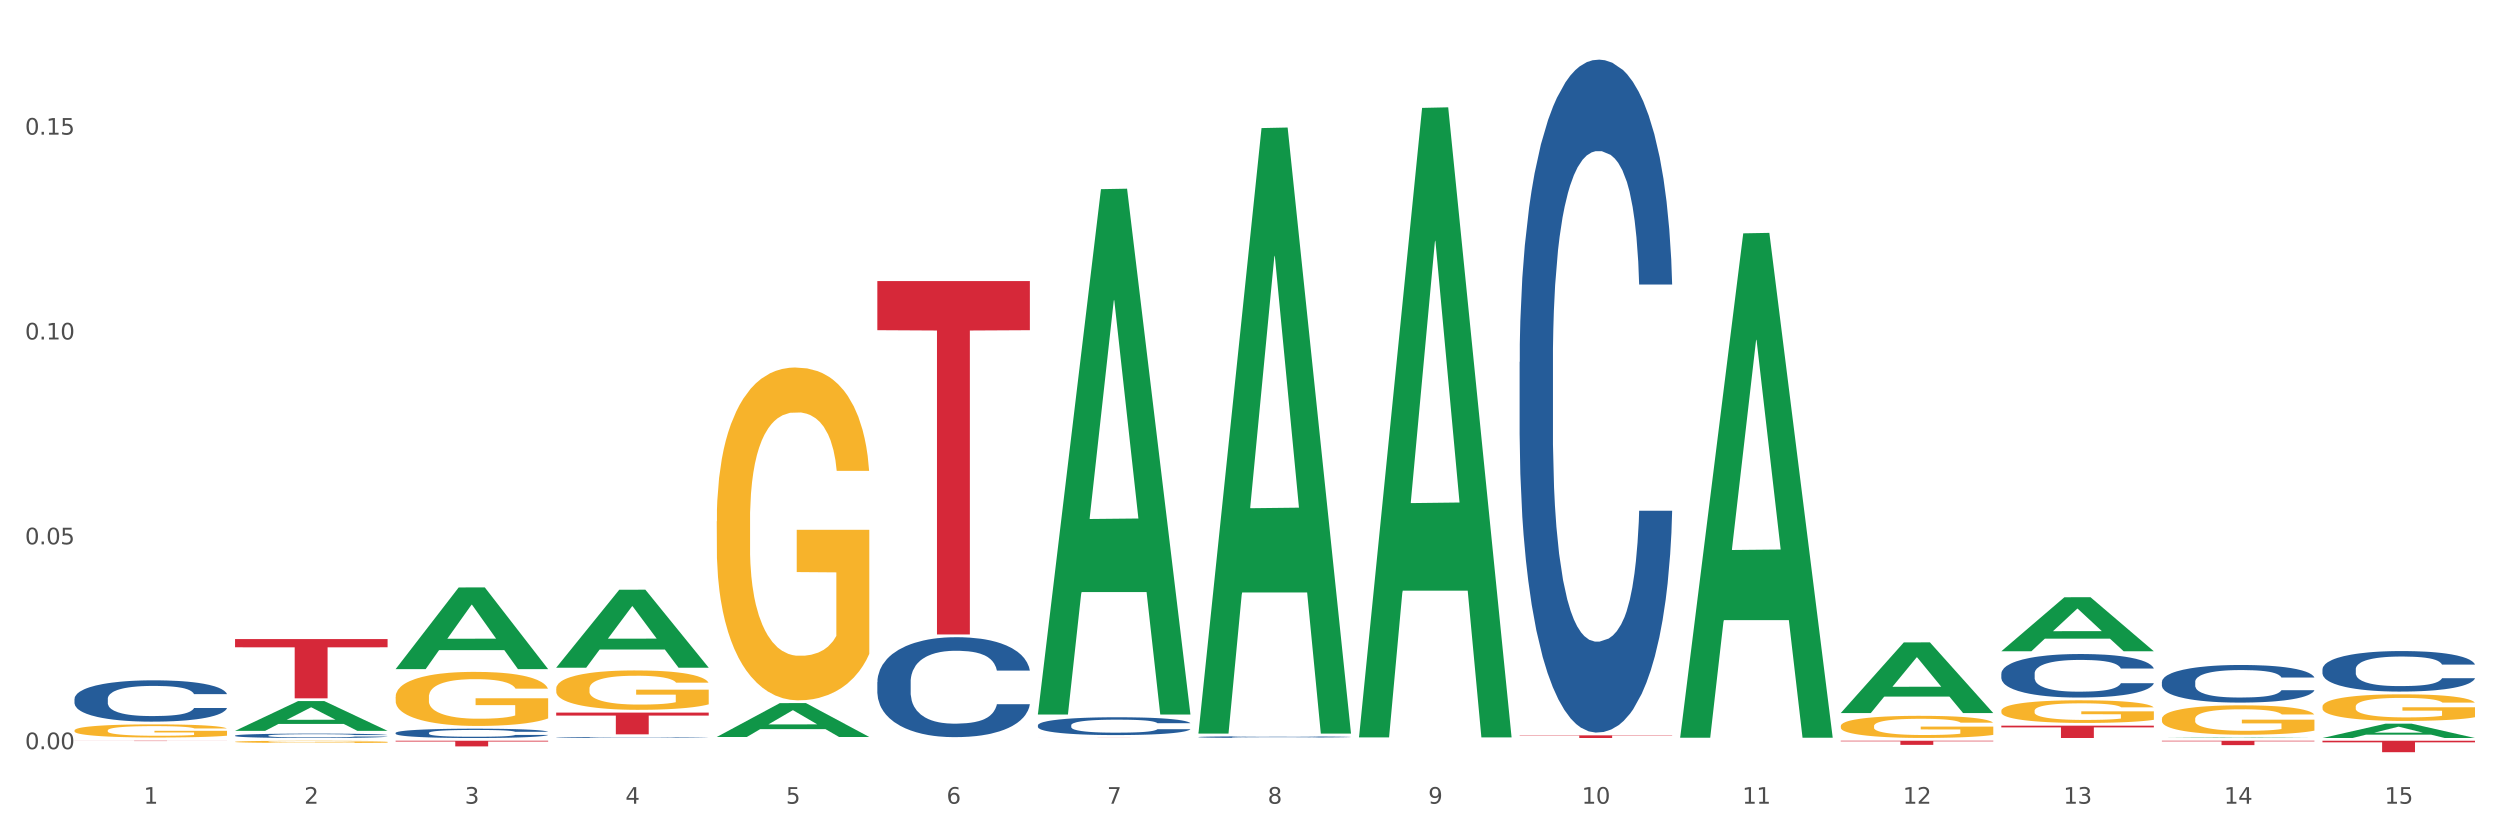 <?xml version="1.0" encoding="utf-8" standalone="no"?>
<!DOCTYPE svg PUBLIC "-//W3C//DTD SVG 1.1//EN"
  "http://www.w3.org/Graphics/SVG/1.1/DTD/svg11.dtd">
<svg xmlns:xlink="http://www.w3.org/1999/xlink" width="1080pt" height="360pt" viewBox="0 0 1080 360" xmlns="http://www.w3.org/2000/svg" version="1.1">
 <rect x="0" y="0" width="1080" height="360" fill="#333333" stroke="none"/>
 <defs>
  <style type="text/css">*{stroke-linejoin: round; stroke-linecap: butt}</style>
 </defs>
 <g id="figure_1">
  <g id="patch_1">
   <path d="M 0 360 
L 1080 360 
L 1080 0 
L 0 0 
z
" style="fill: #ffffff; stroke: #ffffff; stroke-linejoin: miter"/>
  </g>
  <g id="axes_1">
   <g id="matplotlib.axis_1">
    <g id="xtick_1">
     <g id="text_1">
      <!-- 1 -->
      <g style="fill: #4d4d4d" transform="translate(62.07 347.204) scale(0.096 -0.096)">
       <defs>
        <path id="DejaVuSans-31" d="M 794 531 
L 1825 531 
L 1825 4091 
L 703 3866 
L 703 4441 
L 1819 4666 
L 2450 4666 
L 2450 531 
L 3481 531 
L 3481 0 
L 794 0 
L 794 531 
z
" transform="scale(0.016)"/>
       </defs>
       <use xlink:href="#DejaVuSans-31"/>
      </g>
     </g>
    </g>
    <g id="xtick_2">
     <g id="text_2">
      <!-- 2 -->
      <g style="fill: #4d4d4d" transform="translate(131.436 347.204) scale(0.096 -0.096)">
       <defs>
        <path id="DejaVuSans-32" d="M 1228 531 
L 3431 531 
L 3431 0 
L 469 0 
L 469 531 
Q 828 903 1448 1529 
Q 2069 2156 2228 2338 
Q 2531 2678 2651 2914 
Q 2772 3150 2772 3378 
Q 2772 3750 2511 3984 
Q 2250 4219 1831 4219 
Q 1534 4219 1204 4116 
Q 875 4013 500 3803 
L 500 4441 
Q 881 4594 1212 4672 
Q 1544 4750 1819 4750 
Q 2544 4750 2975 4387 
Q 3406 4025 3406 3419 
Q 3406 3131 3298 2873 
Q 3191 2616 2906 2266 
Q 2828 2175 2409 1742 
Q 1991 1309 1228 531 
z
" transform="scale(0.016)"/>
       </defs>
       <use xlink:href="#DejaVuSans-32"/>
      </g>
     </g>
    </g>
    <g id="xtick_3">
     <g id="text_3">
      <!-- 3 -->
      <g style="fill: #4d4d4d" transform="translate(200.802 347.204) scale(0.096 -0.096)">
       <defs>
        <path id="DejaVuSans-33" d="M 2597 2516 
Q 3050 2419 3304 2112 
Q 3559 1806 3559 1356 
Q 3559 666 3084 287 
Q 2609 -91 1734 -91 
Q 1441 -91 1130 -33 
Q 819 25 488 141 
L 488 750 
Q 750 597 1062 519 
Q 1375 441 1716 441 
Q 2309 441 2620 675 
Q 2931 909 2931 1356 
Q 2931 1769 2642 2001 
Q 2353 2234 1838 2234 
L 1294 2234 
L 1294 2753 
L 1863 2753 
Q 2328 2753 2575 2939 
Q 2822 3125 2822 3475 
Q 2822 3834 2567 4026 
Q 2313 4219 1838 4219 
Q 1578 4219 1281 4162 
Q 984 4106 628 3988 
L 628 4550 
Q 988 4650 1302 4700 
Q 1616 4750 1894 4750 
Q 2613 4750 3031 4423 
Q 3450 4097 3450 3541 
Q 3450 3153 3228 2886 
Q 3006 2619 2597 2516 
z
" transform="scale(0.016)"/>
       </defs>
       <use xlink:href="#DejaVuSans-33"/>
      </g>
     </g>
    </g>
    <g id="xtick_4">
     <g id="text_4">
      <!-- 4 -->
      <g style="fill: #4d4d4d" transform="translate(270.169 347.204) scale(0.096 -0.096)">
       <defs>
        <path id="DejaVuSans-34" d="M 2419 4116 
L 825 1625 
L 2419 1625 
L 2419 4116 
z
M 2253 4666 
L 3047 4666 
L 3047 1625 
L 3713 1625 
L 3713 1100 
L 3047 1100 
L 3047 0 
L 2419 0 
L 2419 1100 
L 313 1100 
L 313 1709 
L 2253 4666 
z
" transform="scale(0.016)"/>
       </defs>
       <use xlink:href="#DejaVuSans-34"/>
      </g>
     </g>
    </g>
    <g id="xtick_5">
     <g id="text_5">
      <!-- 5 -->
      <g style="fill: #4d4d4d" transform="translate(339.535 347.204) scale(0.096 -0.096)">
       <defs>
        <path id="DejaVuSans-35" d="M 691 4666 
L 3169 4666 
L 3169 4134 
L 1269 4134 
L 1269 2991 
Q 1406 3038 1543 3061 
Q 1681 3084 1819 3084 
Q 2600 3084 3056 2656 
Q 3513 2228 3513 1497 
Q 3513 744 3044 326 
Q 2575 -91 1722 -91 
Q 1428 -91 1123 -41 
Q 819 9 494 109 
L 494 744 
Q 775 591 1075 516 
Q 1375 441 1709 441 
Q 2250 441 2565 725 
Q 2881 1009 2881 1497 
Q 2881 1984 2565 2268 
Q 2250 2553 1709 2553 
Q 1456 2553 1204 2497 
Q 953 2441 691 2322 
L 691 4666 
z
" transform="scale(0.016)"/>
       </defs>
       <use xlink:href="#DejaVuSans-35"/>
      </g>
     </g>
    </g>
    <g id="xtick_6">
     <g id="text_6">
      <!-- 6 -->
      <g style="fill: #4d4d4d" transform="translate(408.901 347.204) scale(0.096 -0.096)">
       <defs>
        <path id="DejaVuSans-36" d="M 2113 2584 
Q 1688 2584 1439 2293 
Q 1191 2003 1191 1497 
Q 1191 994 1439 701 
Q 1688 409 2113 409 
Q 2538 409 2786 701 
Q 3034 994 3034 1497 
Q 3034 2003 2786 2293 
Q 2538 2584 2113 2584 
z
M 3366 4563 
L 3366 3988 
Q 3128 4100 2886 4159 
Q 2644 4219 2406 4219 
Q 1781 4219 1451 3797 
Q 1122 3375 1075 2522 
Q 1259 2794 1537 2939 
Q 1816 3084 2150 3084 
Q 2853 3084 3261 2657 
Q 3669 2231 3669 1497 
Q 3669 778 3244 343 
Q 2819 -91 2113 -91 
Q 1303 -91 875 529 
Q 447 1150 447 2328 
Q 447 3434 972 4092 
Q 1497 4750 2381 4750 
Q 2619 4750 2861 4703 
Q 3103 4656 3366 4563 
z
" transform="scale(0.016)"/>
       </defs>
       <use xlink:href="#DejaVuSans-36"/>
      </g>
     </g>
    </g>
    <g id="xtick_7">
     <g id="text_7">
      <!-- 7 -->
      <g style="fill: #4d4d4d" transform="translate(478.267 347.204) scale(0.096 -0.096)">
       <defs>
        <path id="DejaVuSans-37" d="M 525 4666 
L 3525 4666 
L 3525 4397 
L 1831 0 
L 1172 0 
L 2766 4134 
L 525 4134 
L 525 4666 
z
" transform="scale(0.016)"/>
       </defs>
       <use xlink:href="#DejaVuSans-37"/>
      </g>
     </g>
    </g>
    <g id="xtick_8">
     <g id="text_8">
      <!-- 8 -->
      <g style="fill: #4d4d4d" transform="translate(547.634 347.204) scale(0.096 -0.096)">
       <defs>
        <path id="DejaVuSans-38" d="M 2034 2216 
Q 1584 2216 1326 1975 
Q 1069 1734 1069 1313 
Q 1069 891 1326 650 
Q 1584 409 2034 409 
Q 2484 409 2743 651 
Q 3003 894 3003 1313 
Q 3003 1734 2745 1975 
Q 2488 2216 2034 2216 
z
M 1403 2484 
Q 997 2584 770 2862 
Q 544 3141 544 3541 
Q 544 4100 942 4425 
Q 1341 4750 2034 4750 
Q 2731 4750 3128 4425 
Q 3525 4100 3525 3541 
Q 3525 3141 3298 2862 
Q 3072 2584 2669 2484 
Q 3125 2378 3379 2068 
Q 3634 1759 3634 1313 
Q 3634 634 3220 271 
Q 2806 -91 2034 -91 
Q 1263 -91 848 271 
Q 434 634 434 1313 
Q 434 1759 690 2068 
Q 947 2378 1403 2484 
z
M 1172 3481 
Q 1172 3119 1398 2916 
Q 1625 2713 2034 2713 
Q 2441 2713 2670 2916 
Q 2900 3119 2900 3481 
Q 2900 3844 2670 4047 
Q 2441 4250 2034 4250 
Q 1625 4250 1398 4047 
Q 1172 3844 1172 3481 
z
" transform="scale(0.016)"/>
       </defs>
       <use xlink:href="#DejaVuSans-38"/>
      </g>
     </g>
    </g>
    <g id="xtick_9">
     <g id="text_9">
      <!-- 9 -->
      <g style="fill: #4d4d4d" transform="translate(617 347.204) scale(0.096 -0.096)">
       <defs>
        <path id="DejaVuSans-39" d="M 703 97 
L 703 672 
Q 941 559 1184 500 
Q 1428 441 1663 441 
Q 2288 441 2617 861 
Q 2947 1281 2994 2138 
Q 2813 1869 2534 1725 
Q 2256 1581 1919 1581 
Q 1219 1581 811 2004 
Q 403 2428 403 3163 
Q 403 3881 828 4315 
Q 1253 4750 1959 4750 
Q 2769 4750 3195 4129 
Q 3622 3509 3622 2328 
Q 3622 1225 3098 567 
Q 2575 -91 1691 -91 
Q 1453 -91 1209 -44 
Q 966 3 703 97 
z
M 1959 2075 
Q 2384 2075 2632 2365 
Q 2881 2656 2881 3163 
Q 2881 3666 2632 3958 
Q 2384 4250 1959 4250 
Q 1534 4250 1286 3958 
Q 1038 3666 1038 3163 
Q 1038 2656 1286 2365 
Q 1534 2075 1959 2075 
z
" transform="scale(0.016)"/>
       </defs>
       <use xlink:href="#DejaVuSans-39"/>
      </g>
     </g>
    </g>
    <g id="xtick_10">
     <g id="text_10">
      <!-- 10 -->
      <g style="fill: #4d4d4d" transform="translate(683.312 347.204) scale(0.096 -0.096)">
       <defs>
        <path id="DejaVuSans-30" d="M 2034 4250 
Q 1547 4250 1301 3770 
Q 1056 3291 1056 2328 
Q 1056 1369 1301 889 
Q 1547 409 2034 409 
Q 2525 409 2770 889 
Q 3016 1369 3016 2328 
Q 3016 3291 2770 3770 
Q 2525 4250 2034 4250 
z
M 2034 4750 
Q 2819 4750 3233 4129 
Q 3647 3509 3647 2328 
Q 3647 1150 3233 529 
Q 2819 -91 2034 -91 
Q 1250 -91 836 529 
Q 422 1150 422 2328 
Q 422 3509 836 4129 
Q 1250 4750 2034 4750 
z
" transform="scale(0.016)"/>
       </defs>
       <use xlink:href="#DejaVuSans-31"/>
       <use xlink:href="#DejaVuSans-30" transform="translate(63.623 0)"/>
      </g>
     </g>
    </g>
    <g id="xtick_11">
     <g id="text_11">
      <!-- 11 -->
      <g style="fill: #4d4d4d" transform="translate(752.678 347.204) scale(0.096 -0.096)">
       <use xlink:href="#DejaVuSans-31"/>
       <use xlink:href="#DejaVuSans-31" transform="translate(63.623 0)"/>
      </g>
     </g>
    </g>
    <g id="xtick_12">
     <g id="text_12">
      <!-- 12 -->
      <g style="fill: #4d4d4d" transform="translate(822.044 347.204) scale(0.096 -0.096)">
       <use xlink:href="#DejaVuSans-31"/>
       <use xlink:href="#DejaVuSans-32" transform="translate(63.623 0)"/>
      </g>
     </g>
    </g>
    <g id="xtick_13">
     <g id="text_13">
      <!-- 13 -->
      <g style="fill: #4d4d4d" transform="translate(891.411 347.204) scale(0.096 -0.096)">
       <use xlink:href="#DejaVuSans-31"/>
       <use xlink:href="#DejaVuSans-33" transform="translate(63.623 0)"/>
      </g>
     </g>
    </g>
    <g id="xtick_14">
     <g id="text_14">
      <!-- 14 -->
      <g style="fill: #4d4d4d" transform="translate(960.777 347.204) scale(0.096 -0.096)">
       <use xlink:href="#DejaVuSans-31"/>
       <use xlink:href="#DejaVuSans-34" transform="translate(63.623 0)"/>
      </g>
     </g>
    </g>
    <g id="xtick_15">
     <g id="text_15">
      <!-- 15 -->
      <g style="fill: #4d4d4d" transform="translate(1030.143 347.204) scale(0.096 -0.096)">
       <use xlink:href="#DejaVuSans-31"/>
       <use xlink:href="#DejaVuSans-35" transform="translate(63.623 0)"/>
      </g>
     </g>
    </g>
    <g id="xtick_16"/>
    <g id="xtick_17"/>
    <g id="xtick_18"/>
    <g id="xtick_19"/>
    <g id="xtick_20"/>
    <g id="xtick_21"/>
    <g id="xtick_22"/>
    <g id="xtick_23"/>
    <g id="xtick_24"/>
    <g id="xtick_25"/>
    <g id="xtick_26"/>
    <g id="xtick_27"/>
    <g id="xtick_28"/>
    <g id="xtick_29"/>
   </g>
   <g id="matplotlib.axis_2">
    <g id="ytick_1">
     <g id="text_16">
      <!-- 0.00 -->
      <g style="fill: #4d4d4d" transform="translate(10.8 323.651) scale(0.096 -0.096)">
       <defs>
        <path id="DejaVuSans-2e" d="M 684 794 
L 1344 794 
L 1344 0 
L 684 0 
L 684 794 
z
" transform="scale(0.016)"/>
       </defs>
       <use xlink:href="#DejaVuSans-30"/>
       <use xlink:href="#DejaVuSans-2e" transform="translate(63.623 0)"/>
       <use xlink:href="#DejaVuSans-30" transform="translate(95.41 0)"/>
       <use xlink:href="#DejaVuSans-30" transform="translate(159.033 0)"/>
      </g>
     </g>
    </g>
    <g id="ytick_2">
     <g id="text_17">
      <!-- 0.05 -->
      <g style="fill: #4d4d4d" transform="translate(10.8 235.156) scale(0.096 -0.096)">
       <use xlink:href="#DejaVuSans-30"/>
       <use xlink:href="#DejaVuSans-2e" transform="translate(63.623 0)"/>
       <use xlink:href="#DejaVuSans-30" transform="translate(95.41 0)"/>
       <use xlink:href="#DejaVuSans-35" transform="translate(159.033 0)"/>
      </g>
     </g>
    </g>
    <g id="ytick_3">
     <g id="text_18">
      <!-- 0.10 -->
      <g style="fill: #4d4d4d" transform="translate(10.8 146.662) scale(0.096 -0.096)">
       <use xlink:href="#DejaVuSans-30"/>
       <use xlink:href="#DejaVuSans-2e" transform="translate(63.623 0)"/>
       <use xlink:href="#DejaVuSans-31" transform="translate(95.41 0)"/>
       <use xlink:href="#DejaVuSans-30" transform="translate(159.033 0)"/>
      </g>
     </g>
    </g>
    <g id="ytick_4">
     <g id="text_19">
      <!-- 0.15 -->
      <g style="fill: #4d4d4d" transform="translate(10.8 58.168) scale(0.096 -0.096)">
       <use xlink:href="#DejaVuSans-30"/>
       <use xlink:href="#DejaVuSans-2e" transform="translate(63.623 0)"/>
       <use xlink:href="#DejaVuSans-31" transform="translate(95.41 0)"/>
       <use xlink:href="#DejaVuSans-35" transform="translate(159.033 0)"/>
      </g>
     </g>
    </g>
    <g id="ytick_5"/>
    <g id="ytick_6"/>
    <g id="ytick_7"/>
   </g>
   <g id="PolyCollection_1">
    <path d="M 101.541 315.714 
L 101.609 315.702 
L 128.784 302.861 
L 140.061 302.849 
L 167.439 315.739 
L 154.395 315.739 
L 148.485 312.737 
L 120.427 312.737 
L 120.224 312.785 
L 114.517 315.739 
L 101.541 315.739 
L 101.541 315.714 
L 123.96 310.946 
L 144.952 310.934 
L 134.558 305.596 
L 134.422 305.572 
L 134.286 305.608 
L 123.892 310.934 
L 123.96 310.946 
L 101.541 315.714 
z
" clip-path="url(#pf470e43da1)" style="fill: #109648"/>
    <path d="M 170.907 289.006 
L 170.975 288.972 
L 198.15 253.78 
L 209.427 253.747 
L 236.805 289.072 
L 223.762 289.072 
L 217.851 280.846 
L 189.794 280.846 
L 189.59 280.979 
L 183.883 289.072 
L 170.907 289.072 
L 170.907 289.006 
L 193.326 275.937 
L 214.319 275.904 
L 203.924 261.277 
L 203.788 261.21 
L 203.653 261.31 
L 193.258 275.904 
L 193.326 275.937 
L 170.907 289.006 
z
" clip-path="url(#pf470e43da1)" style="fill: #109648"/>
    <path d="M 240.274 318.6 
L 240.352 318.599 
L 240.352 318.589 
L 240.585 318.574 
L 241.442 318.548 
L 242.533 318.528 
L 244.402 318.505 
L 245.415 318.495 
L 246.739 318.484 
L 249.465 318.466 
L 252.581 318.451 
L 254.762 318.443 
L 256.398 318.438 
L 260.059 318.428 
L 262.162 318.424 
L 264.343 318.421 
L 266.212 318.419 
L 269.328 318.416 
L 271.821 318.415 
L 274.703 318.415 
L 277.117 318.415 
L 280.311 318.416 
L 284.985 318.421 
L 286.776 318.424 
L 289.191 318.428 
L 291.683 318.434 
L 293.709 318.44 
L 296.045 318.449 
L 298.46 318.46 
L 300.797 318.474 
L 302.433 318.488 
L 303.757 318.501 
L 304.925 318.518 
L 305.782 318.537 
L 306.172 318.552 
L 291.917 318.552 
L 291.528 318.538 
L 290.749 318.523 
L 289.97 318.513 
L 289.113 318.505 
L 287.789 318.495 
L 286.62 318.489 
L 284.673 318.482 
L 282.881 318.478 
L 281.401 318.475 
L 279.61 318.473 
L 275.793 318.471 
L 273.067 318.471 
L 271.353 318.471 
L 269.25 318.473 
L 267.458 318.476 
L 265.355 318.48 
L 263.72 318.485 
L 262.084 318.492 
L 261.149 318.496 
L 259.747 318.504 
L 258.812 318.511 
L 257.566 318.523 
L 256.865 318.531 
L 255.619 318.553 
L 255.073 318.568 
L 254.84 318.579 
L 254.684 318.591 
L 254.684 318.65 
L 255.151 318.676 
L 255.541 318.688 
L 256.164 318.701 
L 257.332 318.717 
L 259.046 318.733 
L 260.838 318.745 
L 262.318 318.752 
L 263.72 318.757 
L 265.122 318.761 
L 266.835 318.765 
L 268.237 318.767 
L 270.341 318.77 
L 272.833 318.771 
L 274.78 318.771 
L 278.753 318.769 
L 280.545 318.767 
L 282.258 318.764 
L 284.128 318.76 
L 285.608 318.756 
L 286.465 318.752 
L 287.867 318.745 
L 288.957 318.738 
L 289.892 318.729 
L 290.515 318.722 
L 291.216 318.71 
L 291.761 318.698 
L 291.917 318.691 
L 306.172 318.691 
L 305.86 318.704 
L 305.315 318.717 
L 304.224 318.735 
L 303.367 318.745 
L 302.043 318.758 
L 300.641 318.768 
L 298.694 318.78 
L 296.902 318.789 
L 295.033 318.796 
L 293.008 318.803 
L 289.347 318.812 
L 288.022 318.815 
L 285.218 318.819 
L 283.037 318.822 
L 279.844 318.825 
L 276.572 318.826 
L 273.145 318.827 
L 270.107 318.826 
L 266.757 318.824 
L 264.654 318.821 
L 262.318 318.818 
L 259.591 318.813 
L 257.021 318.806 
L 254.606 318.799 
L 252.347 318.79 
L 250.244 318.78 
L 247.518 318.764 
L 245.493 318.748 
L 244.013 318.734 
L 243 318.721 
L 241.987 318.705 
L 241.442 318.694 
L 240.585 318.668 
L 240.274 318.644 
L 240.274 318.6 
z
" clip-path="url(#pf470e43da1)" style="fill: #255c99"/>
    <path d="M 379.006 294.669 
L 379.084 294.63 
L 379.084 293.526 
L 379.318 292.027 
L 380.175 289.267 
L 381.265 287.176 
L 383.134 284.731 
L 384.147 283.706 
L 385.471 282.562 
L 388.198 280.709 
L 391.313 279.131 
L 393.494 278.264 
L 395.13 277.712 
L 398.791 276.726 
L 400.894 276.292 
L 403.075 275.937 
L 404.945 275.7 
L 408.06 275.424 
L 410.553 275.306 
L 413.435 275.266 
L 415.85 275.306 
L 419.043 275.464 
L 423.717 275.937 
L 425.509 276.213 
L 427.923 276.686 
L 430.416 277.317 
L 432.441 277.948 
L 434.778 278.855 
L 437.193 280.038 
L 439.529 281.537 
L 441.165 282.917 
L 442.489 284.376 
L 443.658 286.151 
L 444.515 288.083 
L 444.904 289.7 
L 430.65 289.7 
L 430.26 288.241 
L 429.481 286.664 
L 428.702 285.599 
L 427.845 284.731 
L 426.521 283.745 
L 425.353 283.114 
L 423.405 282.365 
L 421.614 281.892 
L 420.134 281.616 
L 418.342 281.379 
L 414.526 281.143 
L 411.799 281.143 
L 410.086 281.221 
L 407.982 281.419 
L 406.191 281.695 
L 404.088 282.168 
L 402.452 282.681 
L 400.816 283.351 
L 399.882 283.824 
L 398.479 284.692 
L 397.545 285.402 
L 396.298 286.624 
L 395.597 287.492 
L 394.351 289.74 
L 393.806 291.396 
L 393.572 292.54 
L 393.416 293.802 
L 393.416 299.954 
L 393.884 302.715 
L 394.273 303.898 
L 394.896 305.239 
L 396.065 306.974 
L 397.778 308.67 
L 399.57 309.892 
L 401.05 310.641 
L 402.452 311.193 
L 403.854 311.627 
L 405.568 312.022 
L 406.97 312.258 
L 409.073 312.495 
L 411.566 312.613 
L 413.513 312.613 
L 417.485 312.416 
L 419.277 312.219 
L 420.991 311.943 
L 422.86 311.509 
L 424.34 311.036 
L 425.197 310.681 
L 426.599 309.932 
L 427.69 309.143 
L 428.624 308.236 
L 429.247 307.447 
L 429.948 306.264 
L 430.494 304.923 
L 430.65 304.213 
L 444.904 304.213 
L 444.592 305.633 
L 444.047 307.013 
L 442.957 308.867 
L 442.1 309.932 
L 440.776 311.233 
L 439.374 312.337 
L 437.426 313.56 
L 435.635 314.467 
L 433.765 315.255 
L 431.74 315.965 
L 428.079 316.951 
L 426.755 317.227 
L 423.951 317.701 
L 421.77 317.977 
L 418.576 318.253 
L 415.304 318.41 
L 411.877 318.45 
L 408.839 318.371 
L 405.49 318.134 
L 403.387 317.898 
L 401.05 317.543 
L 398.324 316.991 
L 395.753 316.32 
L 393.339 315.532 
L 391.08 314.625 
L 388.976 313.599 
L 386.25 311.903 
L 384.225 310.247 
L 382.745 308.709 
L 381.732 307.408 
L 380.72 305.751 
L 380.175 304.608 
L 379.318 301.847 
L 379.006 299.284 
L 379.006 294.669 
z
" clip-path="url(#pf470e43da1)" style="fill: #255c99"/>
    <path d="M 448.372 313.31 
L 448.45 313.303 
L 448.45 313.106 
L 448.684 312.839 
L 449.541 312.347 
L 450.631 311.974 
L 452.501 311.539 
L 453.513 311.356 
L 454.837 311.152 
L 457.564 310.821 
L 460.679 310.54 
L 462.861 310.385 
L 464.496 310.287 
L 468.157 310.111 
L 470.26 310.034 
L 472.441 309.971 
L 474.311 309.928 
L 477.427 309.879 
L 479.919 309.858 
L 482.801 309.851 
L 485.216 309.858 
L 488.41 309.886 
L 493.083 309.971 
L 494.875 310.02 
L 497.289 310.104 
L 499.782 310.217 
L 501.807 310.329 
L 504.144 310.491 
L 506.559 310.702 
L 508.896 310.969 
L 510.531 311.215 
L 511.856 311.475 
L 513.024 311.792 
L 513.881 312.136 
L 514.27 312.424 
L 500.016 312.424 
L 499.626 312.164 
L 498.847 311.883 
L 498.068 311.693 
L 497.212 311.539 
L 495.887 311.363 
L 494.719 311.25 
L 492.772 311.117 
L 490.98 311.032 
L 489.5 310.983 
L 487.709 310.941 
L 483.892 310.899 
L 481.165 310.899 
L 479.452 310.913 
L 477.349 310.948 
L 475.557 310.997 
L 473.454 311.082 
L 471.818 311.173 
L 470.183 311.292 
L 469.248 311.377 
L 467.846 311.532 
L 466.911 311.658 
L 465.665 311.876 
L 464.964 312.031 
L 463.717 312.431 
L 463.172 312.727 
L 462.938 312.931 
L 462.783 313.156 
L 462.783 314.253 
L 463.25 314.745 
L 463.639 314.956 
L 464.263 315.195 
L 465.431 315.504 
L 467.145 315.806 
L 468.936 316.024 
L 470.416 316.158 
L 471.818 316.256 
L 473.22 316.334 
L 474.934 316.404 
L 476.336 316.446 
L 478.439 316.488 
L 480.932 316.509 
L 482.879 316.509 
L 486.852 316.474 
L 488.643 316.439 
L 490.357 316.39 
L 492.226 316.313 
L 493.706 316.228 
L 494.563 316.165 
L 495.965 316.031 
L 497.056 315.891 
L 497.99 315.729 
L 498.614 315.588 
L 499.315 315.377 
L 499.86 315.138 
L 500.016 315.012 
L 514.27 315.012 
L 513.959 315.265 
L 513.413 315.511 
L 512.323 315.842 
L 511.466 316.031 
L 510.142 316.263 
L 508.74 316.46 
L 506.792 316.678 
L 505.001 316.84 
L 503.131 316.981 
L 501.106 317.107 
L 497.445 317.283 
L 496.121 317.332 
L 493.317 317.416 
L 491.136 317.466 
L 487.942 317.515 
L 484.671 317.543 
L 481.243 317.55 
L 478.206 317.536 
L 474.856 317.494 
L 472.753 317.452 
L 470.416 317.388 
L 467.69 317.29 
L 465.119 317.17 
L 462.705 317.03 
L 460.446 316.868 
L 458.343 316.685 
L 455.616 316.383 
L 453.591 316.088 
L 452.111 315.813 
L 451.099 315.581 
L 450.086 315.286 
L 449.541 315.082 
L 448.684 314.59 
L 448.372 314.133 
L 448.372 313.31 
z
" clip-path="url(#pf470e43da1)" style="fill: #255c99"/>
    <path d="M 517.739 318.401 
L 517.816 318.401 
L 517.816 318.382 
L 518.05 318.358 
L 518.907 318.312 
L 519.997 318.277 
L 521.867 318.237 
L 522.88 318.22 
L 524.204 318.201 
L 526.93 318.17 
L 530.046 318.144 
L 532.227 318.13 
L 533.863 318.121 
L 537.523 318.105 
L 539.627 318.097 
L 541.808 318.092 
L 543.677 318.088 
L 546.793 318.083 
L 549.285 318.081 
L 552.167 318.08 
L 554.582 318.081 
L 557.776 318.084 
L 562.449 318.092 
L 564.241 318.096 
L 566.656 318.104 
L 569.148 318.114 
L 571.173 318.125 
L 573.51 318.14 
L 575.925 318.159 
L 578.262 318.184 
L 579.898 318.207 
L 581.222 318.231 
L 582.39 318.26 
L 583.247 318.292 
L 583.636 318.319 
L 569.382 318.319 
L 568.992 318.295 
L 568.214 318.269 
L 567.435 318.251 
L 566.578 318.237 
L 565.254 318.221 
L 564.085 318.21 
L 562.138 318.198 
L 560.346 318.19 
L 558.866 318.185 
L 557.075 318.182 
L 553.258 318.178 
L 550.532 318.178 
L 548.818 318.179 
L 546.715 318.182 
L 544.923 318.187 
L 542.82 318.195 
L 541.184 318.203 
L 539.549 318.214 
L 538.614 318.222 
L 537.212 318.236 
L 536.277 318.248 
L 535.031 318.268 
L 534.33 318.283 
L 533.084 318.32 
L 532.538 318.347 
L 532.305 318.366 
L 532.149 318.387 
L 532.149 318.489 
L 532.616 318.534 
L 533.006 318.554 
L 533.629 318.576 
L 534.797 318.605 
L 536.511 318.633 
L 538.302 318.653 
L 539.782 318.666 
L 541.184 318.675 
L 542.587 318.682 
L 544.3 318.688 
L 545.702 318.692 
L 547.805 318.696 
L 550.298 318.698 
L 552.245 318.698 
L 556.218 318.695 
L 558.009 318.692 
L 559.723 318.687 
L 561.593 318.68 
L 563.073 318.672 
L 563.929 318.666 
L 565.331 318.654 
L 566.422 318.641 
L 567.357 318.626 
L 567.98 318.613 
L 568.681 318.593 
L 569.226 318.571 
L 569.382 318.559 
L 583.636 318.559 
L 583.325 318.583 
L 582.78 318.606 
L 581.689 318.636 
L 580.832 318.654 
L 579.508 318.675 
L 578.106 318.694 
L 576.159 318.714 
L 574.367 318.729 
L 572.498 318.742 
L 570.472 318.754 
L 566.811 318.77 
L 565.487 318.775 
L 562.683 318.782 
L 560.502 318.787 
L 557.308 318.792 
L 554.037 318.794 
L 550.61 318.795 
L 547.572 318.793 
L 544.222 318.79 
L 542.119 318.786 
L 539.782 318.78 
L 537.056 318.771 
L 534.486 318.76 
L 532.071 318.746 
L 529.812 318.731 
L 527.709 318.715 
L 524.983 318.686 
L 522.957 318.659 
L 521.477 318.634 
L 520.465 318.612 
L 519.452 318.585 
L 518.907 318.566 
L 518.05 318.52 
L 517.739 318.478 
L 517.739 318.401 
z
" clip-path="url(#pf470e43da1)" style="fill: #255c99"/>
    <path d="M 656.471 156.383 
L 656.549 156.118 
L 656.549 148.684 
L 656.783 138.595 
L 657.639 120.01 
L 658.73 105.939 
L 660.599 89.478 
L 661.612 82.576 
L 662.936 74.876 
L 665.662 62.398 
L 668.778 51.778 
L 670.959 45.937 
L 672.595 42.22 
L 676.256 35.583 
L 678.359 32.662 
L 680.54 30.273 
L 682.41 28.68 
L 685.525 26.821 
L 688.018 26.025 
L 690.9 25.759 
L 693.315 26.025 
L 696.508 27.087 
L 701.182 30.273 
L 702.973 32.131 
L 705.388 35.317 
L 707.881 39.565 
L 709.906 43.813 
L 712.243 49.92 
L 714.657 57.884 
L 716.994 67.973 
L 718.63 77.266 
L 719.954 87.089 
L 721.123 99.036 
L 721.979 112.046 
L 722.369 122.931 
L 708.114 122.931 
L 707.725 113.108 
L 706.946 102.488 
L 706.167 95.319 
L 705.31 89.478 
L 703.986 82.841 
L 702.818 78.593 
L 700.87 73.549 
L 699.079 70.363 
L 697.599 68.504 
L 695.807 66.911 
L 691.99 65.318 
L 689.264 65.318 
L 687.55 65.849 
L 685.447 67.177 
L 683.656 69.035 
L 681.553 72.221 
L 679.917 75.673 
L 678.281 80.186 
L 677.346 83.372 
L 675.944 89.213 
L 675.01 93.992 
L 673.763 102.222 
L 673.062 108.063 
L 671.816 123.196 
L 671.271 134.347 
L 671.037 142.047 
L 670.881 150.542 
L 670.881 191.96 
L 671.349 210.544 
L 671.738 218.509 
L 672.361 227.536 
L 673.53 239.218 
L 675.243 250.634 
L 677.035 258.865 
L 678.515 263.909 
L 679.917 267.626 
L 681.319 270.546 
L 683.033 273.201 
L 684.435 274.794 
L 686.538 276.387 
L 689.03 277.184 
L 690.978 277.184 
L 694.95 275.856 
L 696.742 274.529 
L 698.456 272.67 
L 700.325 269.75 
L 701.805 266.564 
L 702.662 264.174 
L 704.064 259.13 
L 705.154 253.82 
L 706.089 247.714 
L 706.712 242.404 
L 707.413 234.439 
L 707.959 225.412 
L 708.114 220.633 
L 722.369 220.633 
L 722.057 230.191 
L 721.512 239.483 
L 720.422 251.962 
L 719.565 259.13 
L 718.241 267.891 
L 716.838 275.325 
L 714.891 283.556 
L 713.1 289.662 
L 711.23 294.972 
L 709.205 299.751 
L 705.544 306.388 
L 704.22 308.247 
L 701.416 311.433 
L 699.235 313.291 
L 696.041 315.15 
L 692.769 316.212 
L 689.342 316.477 
L 686.304 315.946 
L 682.955 314.353 
L 680.852 312.76 
L 678.515 310.371 
L 675.789 306.654 
L 673.218 302.14 
L 670.803 296.83 
L 668.544 290.724 
L 666.441 283.821 
L 663.715 272.405 
L 661.69 261.254 
L 660.21 250.9 
L 659.197 242.138 
L 658.185 230.988 
L 657.639 223.288 
L 656.783 204.703 
L 656.471 187.446 
L 656.471 156.383 
z
" clip-path="url(#pf470e43da1)" style="fill: #255c99"/>
    <path d="M 864.57 290.986 
L 864.648 290.969 
L 864.648 290.488 
L 864.881 289.835 
L 865.738 288.632 
L 866.829 287.722 
L 868.698 286.657 
L 869.711 286.21 
L 871.035 285.712 
L 873.761 284.904 
L 876.877 284.217 
L 879.058 283.839 
L 880.694 283.599 
L 884.355 283.169 
L 886.458 282.98 
L 888.639 282.825 
L 890.508 282.722 
L 893.624 282.602 
L 896.117 282.551 
L 898.999 282.533 
L 901.413 282.551 
L 904.607 282.619 
L 909.281 282.825 
L 911.072 282.946 
L 913.487 283.152 
L 915.979 283.427 
L 918.005 283.702 
L 920.341 284.097 
L 922.756 284.612 
L 925.093 285.265 
L 926.729 285.866 
L 928.053 286.502 
L 929.221 287.275 
L 930.078 288.117 
L 930.468 288.821 
L 916.213 288.821 
L 915.824 288.186 
L 915.045 287.499 
L 914.266 287.035 
L 913.409 286.657 
L 912.085 286.227 
L 910.916 285.952 
L 908.969 285.626 
L 907.177 285.42 
L 905.697 285.299 
L 903.906 285.196 
L 900.089 285.093 
L 897.363 285.093 
L 895.649 285.128 
L 893.546 285.214 
L 891.754 285.334 
L 889.651 285.54 
L 888.016 285.763 
L 886.38 286.055 
L 885.445 286.262 
L 884.043 286.64 
L 883.108 286.949 
L 881.862 287.481 
L 881.161 287.859 
L 879.915 288.839 
L 879.369 289.56 
L 879.136 290.058 
L 878.98 290.608 
L 878.98 293.288 
L 879.447 294.491 
L 879.837 295.006 
L 880.46 295.591 
L 881.628 296.346 
L 883.342 297.085 
L 885.134 297.618 
L 886.614 297.944 
L 888.016 298.185 
L 889.418 298.374 
L 891.131 298.546 
L 892.533 298.649 
L 894.637 298.752 
L 897.129 298.803 
L 899.076 298.803 
L 903.049 298.717 
L 904.841 298.631 
L 906.554 298.511 
L 908.424 298.322 
L 909.904 298.116 
L 910.76 297.961 
L 912.163 297.635 
L 913.253 297.291 
L 914.188 296.896 
L 914.811 296.553 
L 915.512 296.037 
L 916.057 295.453 
L 916.213 295.144 
L 930.468 295.144 
L 930.156 295.762 
L 929.611 296.364 
L 928.52 297.171 
L 927.663 297.635 
L 926.339 298.202 
L 924.937 298.683 
L 922.99 299.216 
L 921.198 299.611 
L 919.329 299.954 
L 917.304 300.264 
L 913.643 300.693 
L 912.318 300.813 
L 909.514 301.02 
L 907.333 301.14 
L 904.14 301.26 
L 900.868 301.329 
L 897.441 301.346 
L 894.403 301.312 
L 891.053 301.208 
L 888.95 301.105 
L 886.614 300.951 
L 883.887 300.71 
L 881.317 300.418 
L 878.902 300.075 
L 876.643 299.679 
L 874.54 299.233 
L 871.814 298.494 
L 869.789 297.772 
L 868.309 297.102 
L 867.296 296.535 
L 866.283 295.814 
L 865.738 295.316 
L 864.881 294.113 
L 864.57 292.996 
L 864.57 290.986 
z
" clip-path="url(#pf470e43da1)" style="fill: #255c99"/>
    <path d="M 933.936 294.572 
L 934.014 294.557 
L 934.014 294.141 
L 934.247 293.577 
L 935.104 292.538 
L 936.195 291.751 
L 938.064 290.831 
L 939.077 290.445 
L 940.401 290.014 
L 943.127 289.317 
L 946.243 288.723 
L 948.424 288.396 
L 950.06 288.189 
L 953.721 287.817 
L 955.824 287.654 
L 958.005 287.521 
L 959.874 287.431 
L 962.99 287.328 
L 965.483 287.283 
L 968.365 287.268 
L 970.779 287.283 
L 973.973 287.342 
L 978.647 287.521 
L 980.438 287.624 
L 982.853 287.803 
L 985.346 288.04 
L 987.371 288.278 
L 989.708 288.619 
L 992.122 289.064 
L 994.459 289.629 
L 996.095 290.148 
L 997.419 290.697 
L 998.587 291.365 
L 999.444 292.093 
L 999.834 292.701 
L 985.579 292.701 
L 985.19 292.152 
L 984.411 291.558 
L 983.632 291.158 
L 982.775 290.831 
L 981.451 290.46 
L 980.283 290.222 
L 978.335 289.94 
L 976.544 289.762 
L 975.064 289.658 
L 973.272 289.569 
L 969.455 289.48 
L 966.729 289.48 
L 965.015 289.51 
L 962.912 289.584 
L 961.121 289.688 
L 959.018 289.866 
L 957.382 290.059 
L 955.746 290.311 
L 954.811 290.49 
L 953.409 290.816 
L 952.475 291.083 
L 951.228 291.543 
L 950.527 291.87 
L 949.281 292.716 
L 948.736 293.34 
L 948.502 293.77 
L 948.346 294.245 
L 948.346 296.561 
L 948.814 297.6 
L 949.203 298.045 
L 949.826 298.55 
L 950.995 299.203 
L 952.708 299.842 
L 954.5 300.302 
L 955.98 300.584 
L 957.382 300.792 
L 958.784 300.955 
L 960.498 301.104 
L 961.9 301.193 
L 964.003 301.282 
L 966.495 301.326 
L 968.443 301.326 
L 972.415 301.252 
L 974.207 301.178 
L 975.92 301.074 
L 977.79 300.911 
L 979.27 300.732 
L 980.127 300.599 
L 981.529 300.317 
L 982.619 300.02 
L 983.554 299.678 
L 984.177 299.382 
L 984.878 298.936 
L 985.423 298.431 
L 985.579 298.164 
L 999.834 298.164 
L 999.522 298.699 
L 998.977 299.218 
L 997.886 299.916 
L 997.03 300.317 
L 995.705 300.807 
L 994.303 301.222 
L 992.356 301.682 
L 990.564 302.024 
L 988.695 302.321 
L 986.67 302.588 
L 983.009 302.959 
L 981.685 303.063 
L 978.88 303.241 
L 976.699 303.345 
L 973.506 303.449 
L 970.234 303.508 
L 966.807 303.523 
L 963.769 303.494 
L 960.42 303.404 
L 958.317 303.315 
L 955.98 303.182 
L 953.253 302.974 
L 950.683 302.722 
L 948.268 302.425 
L 946.009 302.083 
L 943.906 301.697 
L 941.18 301.059 
L 939.155 300.435 
L 937.675 299.857 
L 936.662 299.367 
L 935.65 298.743 
L 935.104 298.313 
L 934.247 297.274 
L 933.936 296.309 
L 933.936 294.572 
z
" clip-path="url(#pf470e43da1)" style="fill: #255c99"/>
    <path d="M 1003.302 289.12 
L 1003.38 289.104 
L 1003.38 288.656 
L 1003.614 288.049 
L 1004.47 286.929 
L 1005.561 286.082 
L 1007.43 285.091 
L 1008.443 284.675 
L 1009.767 284.211 
L 1012.494 283.46 
L 1015.609 282.82 
L 1017.79 282.468 
L 1019.426 282.244 
L 1023.087 281.845 
L 1025.19 281.669 
L 1027.371 281.525 
L 1029.241 281.429 
L 1032.356 281.317 
L 1034.849 281.269 
L 1037.731 281.253 
L 1040.146 281.269 
L 1043.339 281.333 
L 1048.013 281.525 
L 1049.805 281.637 
L 1052.219 281.829 
L 1054.712 282.085 
L 1056.737 282.34 
L 1059.074 282.708 
L 1061.489 283.188 
L 1063.825 283.795 
L 1065.461 284.355 
L 1066.785 284.947 
L 1067.954 285.666 
L 1068.811 286.45 
L 1069.2 287.105 
L 1054.945 287.105 
L 1054.556 286.514 
L 1053.777 285.874 
L 1052.998 285.442 
L 1052.141 285.091 
L 1050.817 284.691 
L 1049.649 284.435 
L 1047.701 284.131 
L 1045.91 283.939 
L 1044.43 283.827 
L 1042.638 283.731 
L 1038.822 283.636 
L 1036.095 283.636 
L 1034.382 283.668 
L 1032.278 283.747 
L 1030.487 283.859 
L 1028.384 284.051 
L 1026.748 284.259 
L 1025.112 284.531 
L 1024.178 284.723 
L 1022.775 285.075 
L 1021.841 285.362 
L 1020.594 285.858 
L 1019.893 286.21 
L 1018.647 287.121 
L 1018.102 287.793 
L 1017.868 288.257 
L 1017.712 288.768 
L 1017.712 291.263 
L 1018.18 292.382 
L 1018.569 292.862 
L 1019.192 293.405 
L 1020.361 294.109 
L 1022.074 294.796 
L 1023.866 295.292 
L 1025.346 295.596 
L 1026.748 295.82 
L 1028.15 295.996 
L 1029.864 296.156 
L 1031.266 296.252 
L 1033.369 296.347 
L 1035.862 296.395 
L 1037.809 296.395 
L 1041.781 296.316 
L 1043.573 296.236 
L 1045.287 296.124 
L 1047.156 295.948 
L 1048.636 295.756 
L 1049.493 295.612 
L 1050.895 295.308 
L 1051.986 294.988 
L 1052.92 294.621 
L 1053.543 294.301 
L 1054.244 293.821 
L 1054.79 293.277 
L 1054.945 292.99 
L 1069.2 292.99 
L 1068.888 293.565 
L 1068.343 294.125 
L 1067.253 294.876 
L 1066.396 295.308 
L 1065.072 295.836 
L 1063.67 296.284 
L 1061.722 296.779 
L 1059.931 297.147 
L 1058.061 297.467 
L 1056.036 297.755 
L 1052.375 298.154 
L 1051.051 298.266 
L 1048.247 298.458 
L 1046.066 298.57 
L 1042.872 298.682 
L 1039.6 298.746 
L 1036.173 298.762 
L 1033.135 298.73 
L 1029.786 298.634 
L 1027.683 298.538 
L 1025.346 298.394 
L 1022.62 298.17 
L 1020.049 297.899 
L 1017.634 297.579 
L 1015.376 297.211 
L 1013.272 296.795 
L 1010.546 296.108 
L 1008.521 295.436 
L 1007.041 294.812 
L 1006.028 294.285 
L 1005.016 293.613 
L 1004.47 293.15 
L 1003.614 292.03 
L 1003.302 290.991 
L 1003.302 289.12 
z
" clip-path="url(#pf470e43da1)" style="fill: #255c99"/>
    <path d="M 32.175 320.004 
L 98.073 320.004 
L 98.073 320.024 
L 72.151 320.024 
L 72.151 320.147 
L 57.941 320.147 
L 57.941 320.024 
L 32.175 320.024 
L 32.175 320.004 
L 32.175 320.004 
z
" clip-path="url(#pf470e43da1)" style="fill: #d62839"/>
    <path d="M 101.541 276.072 
L 167.439 276.072 
L 167.439 279.63 
L 141.517 279.654 
L 141.517 301.672 
L 127.307 301.672 
L 127.307 279.654 
L 101.541 279.63 
L 101.541 276.096 
L 101.541 276.072 
z
" clip-path="url(#pf470e43da1)" style="fill: #d62839"/>
    <path d="M 170.907 320.004 
L 236.805 320.004 
L 236.805 320.342 
L 210.883 320.345 
L 210.883 322.441 
L 196.673 322.441 
L 196.673 320.345 
L 170.907 320.342 
L 170.907 320.006 
L 170.907 320.004 
z
" clip-path="url(#pf470e43da1)" style="fill: #d62839"/>
    <path d="M 240.274 307.83 
L 306.172 307.83 
L 306.172 309.137 
L 280.25 309.146 
L 280.25 317.238 
L 266.039 317.238 
L 266.039 309.146 
L 240.274 309.137 
L 240.274 307.839 
L 240.274 307.83 
z
" clip-path="url(#pf470e43da1)" style="fill: #d62839"/>
    <path d="M 379.006 121.425 
L 444.904 121.425 
L 444.904 142.64 
L 418.982 142.784 
L 418.982 274.089 
L 404.772 274.089 
L 404.772 142.784 
L 379.006 142.64 
L 379.006 121.568 
L 379.006 121.425 
z
" clip-path="url(#pf470e43da1)" style="fill: #d62839"/>
    <path d="M 448.372 318.727 
L 514.27 318.727 
L 514.27 318.732 
L 488.348 318.732 
L 488.348 318.762 
L 474.138 318.762 
L 474.138 318.732 
L 448.372 318.732 
L 448.372 318.727 
L 448.372 318.727 
z
" clip-path="url(#pf470e43da1)" style="fill: #d62839"/>
    <path d="M 656.471 317.654 
L 722.369 317.654 
L 722.369 317.816 
L 696.447 317.817 
L 696.447 318.817 
L 682.237 318.817 
L 682.237 317.817 
L 656.471 317.816 
L 656.471 317.655 
L 656.471 317.654 
z
" clip-path="url(#pf470e43da1)" style="fill: #d62839"/>
    <path d="M 795.203 320.004 
L 861.101 320.004 
L 861.101 320.252 
L 835.179 320.254 
L 835.179 321.792 
L 820.969 321.792 
L 820.969 320.254 
L 795.203 320.252 
L 795.203 320.005 
L 795.203 320.004 
z
" clip-path="url(#pf470e43da1)" style="fill: #d62839"/>
    <path d="M 864.57 313.496 
L 930.468 313.496 
L 930.468 314.237 
L 904.546 314.242 
L 904.546 318.827 
L 890.335 318.827 
L 890.335 314.242 
L 864.57 314.237 
L 864.57 313.501 
L 864.57 313.496 
z
" clip-path="url(#pf470e43da1)" style="fill: #d62839"/>
    <path d="M 933.936 320.004 
L 999.834 320.004 
L 999.834 320.267 
L 973.912 320.268 
L 973.912 321.897 
L 959.702 321.897 
L 959.702 320.268 
L 933.936 320.267 
L 933.936 320.005 
L 933.936 320.004 
z
" clip-path="url(#pf470e43da1)" style="fill: #d62839"/>
    <path d="M 1003.302 320.004 
L 1069.2 320.004 
L 1069.2 320.691 
L 1043.278 320.696 
L 1043.278 324.95 
L 1029.068 324.95 
L 1029.068 320.696 
L 1003.302 320.691 
L 1003.302 320.008 
L 1003.302 320.004 
z
" clip-path="url(#pf470e43da1)" style="fill: #d62839"/>
    <path d="M 170.907 316.604 
L 170.985 316.601 
L 170.985 316.497 
L 171.219 316.357 
L 172.076 316.099 
L 173.166 315.904 
L 175.036 315.676 
L 176.048 315.58 
L 177.373 315.473 
L 180.099 315.3 
L 183.215 315.152 
L 185.396 315.071 
L 187.031 315.02 
L 190.692 314.927 
L 192.796 314.887 
L 194.977 314.854 
L 196.846 314.832 
L 199.962 314.806 
L 202.454 314.795 
L 205.336 314.791 
L 207.751 314.795 
L 210.945 314.809 
L 215.618 314.854 
L 217.41 314.879 
L 219.825 314.924 
L 222.317 314.983 
L 224.342 315.042 
L 226.679 315.126 
L 229.094 315.237 
L 231.431 315.377 
L 233.066 315.506 
L 234.391 315.642 
L 235.559 315.808 
L 236.416 315.989 
L 236.805 316.14 
L 222.551 316.14 
L 222.161 316.004 
L 221.382 315.856 
L 220.604 315.757 
L 219.747 315.676 
L 218.422 315.583 
L 217.254 315.524 
L 215.307 315.454 
L 213.515 315.41 
L 212.035 315.384 
L 210.244 315.362 
L 206.427 315.34 
L 203.701 315.34 
L 201.987 315.348 
L 199.884 315.366 
L 198.092 315.392 
L 195.989 315.436 
L 194.353 315.484 
L 192.718 315.547 
L 191.783 315.591 
L 190.381 315.672 
L 189.446 315.738 
L 188.2 315.852 
L 187.499 315.934 
L 186.252 316.144 
L 185.707 316.298 
L 185.474 316.405 
L 185.318 316.523 
L 185.318 317.098 
L 185.785 317.356 
L 186.175 317.467 
L 186.798 317.592 
L 187.966 317.754 
L 189.68 317.913 
L 191.471 318.027 
L 192.951 318.097 
L 194.353 318.148 
L 195.755 318.189 
L 197.469 318.226 
L 198.871 318.248 
L 200.974 318.27 
L 203.467 318.281 
L 205.414 318.281 
L 209.387 318.263 
L 211.178 318.244 
L 212.892 318.218 
L 214.761 318.178 
L 216.241 318.134 
L 217.098 318.101 
L 218.5 318.031 
L 219.591 317.957 
L 220.526 317.872 
L 221.149 317.798 
L 221.85 317.688 
L 222.395 317.562 
L 222.551 317.496 
L 236.805 317.496 
L 236.494 317.629 
L 235.949 317.758 
L 234.858 317.931 
L 234.001 318.031 
L 232.677 318.152 
L 231.275 318.255 
L 229.328 318.37 
L 227.536 318.454 
L 225.667 318.528 
L 223.641 318.594 
L 219.98 318.687 
L 218.656 318.712 
L 215.852 318.757 
L 213.671 318.782 
L 210.477 318.808 
L 207.206 318.823 
L 203.779 318.827 
L 200.741 318.819 
L 197.391 318.797 
L 195.288 318.775 
L 192.951 318.742 
L 190.225 318.69 
L 187.655 318.628 
L 185.24 318.554 
L 182.981 318.469 
L 180.878 318.373 
L 178.152 318.215 
L 176.126 318.06 
L 174.646 317.916 
L 173.634 317.795 
L 172.621 317.64 
L 172.076 317.533 
L 171.219 317.275 
L 170.907 317.035 
L 170.907 316.604 
z
" clip-path="url(#pf470e43da1)" style="fill: #255c99"/>
    <path d="M 32.175 301.917 
L 32.253 301.901 
L 32.253 301.444 
L 32.487 300.824 
L 33.343 299.683 
L 34.434 298.819 
L 36.303 297.808 
L 37.316 297.384 
L 38.64 296.911 
L 41.366 296.144 
L 44.482 295.492 
L 46.663 295.133 
L 48.299 294.905 
L 51.96 294.497 
L 54.063 294.318 
L 56.244 294.171 
L 58.114 294.074 
L 61.229 293.959 
L 63.722 293.91 
L 66.604 293.894 
L 69.019 293.91 
L 72.212 293.976 
L 76.886 294.171 
L 78.677 294.285 
L 81.092 294.481 
L 83.585 294.742 
L 85.61 295.003 
L 87.947 295.378 
L 90.361 295.867 
L 92.698 296.487 
L 94.334 297.058 
L 95.658 297.661 
L 96.827 298.395 
L 97.683 299.194 
L 98.073 299.862 
L 83.818 299.862 
L 83.429 299.259 
L 82.65 298.607 
L 81.871 298.166 
L 81.014 297.808 
L 79.69 297.4 
L 78.522 297.139 
L 76.574 296.829 
L 74.783 296.634 
L 73.303 296.519 
L 71.511 296.422 
L 67.694 296.324 
L 64.968 296.324 
L 63.255 296.356 
L 61.151 296.438 
L 59.36 296.552 
L 57.257 296.748 
L 55.621 296.96 
L 53.985 297.237 
L 53.05 297.433 
L 51.648 297.791 
L 50.714 298.085 
L 49.467 298.59 
L 48.766 298.949 
L 47.52 299.879 
L 46.975 300.563 
L 46.741 301.036 
L 46.585 301.558 
L 46.585 304.102 
L 47.053 305.243 
L 47.442 305.733 
L 48.065 306.287 
L 49.234 307.005 
L 50.947 307.706 
L 52.739 308.211 
L 54.219 308.521 
L 55.621 308.749 
L 57.023 308.929 
L 58.737 309.092 
L 60.139 309.19 
L 62.242 309.287 
L 64.734 309.336 
L 66.682 309.336 
L 70.654 309.255 
L 72.446 309.173 
L 74.16 309.059 
L 76.029 308.88 
L 77.509 308.684 
L 78.366 308.537 
L 79.768 308.228 
L 80.858 307.901 
L 81.793 307.526 
L 82.416 307.2 
L 83.117 306.711 
L 83.663 306.157 
L 83.818 305.863 
L 98.073 305.863 
L 97.761 306.45 
L 97.216 307.021 
L 96.126 307.787 
L 95.269 308.228 
L 93.945 308.766 
L 92.542 309.222 
L 90.595 309.728 
L 88.804 310.103 
L 86.934 310.429 
L 84.909 310.722 
L 81.248 311.13 
L 79.924 311.244 
L 77.12 311.44 
L 74.939 311.554 
L 71.745 311.668 
L 68.473 311.733 
L 65.046 311.75 
L 62.008 311.717 
L 58.659 311.619 
L 56.556 311.521 
L 54.219 311.375 
L 51.493 311.146 
L 48.922 310.869 
L 46.507 310.543 
L 44.248 310.168 
L 42.145 309.744 
L 39.419 309.043 
L 37.394 308.358 
L 35.914 307.722 
L 34.901 307.184 
L 33.889 306.499 
L 33.343 306.026 
L 32.487 304.885 
L 32.175 303.825 
L 32.175 301.917 
z
" clip-path="url(#pf470e43da1)" style="fill: #255c99"/>
    <path d="M 101.541 317.774 
L 101.619 317.772 
L 101.619 317.724 
L 101.853 317.657 
L 102.71 317.535 
L 103.8 317.443 
L 105.67 317.334 
L 106.682 317.289 
L 108.006 317.238 
L 110.733 317.156 
L 113.848 317.087 
L 116.029 317.048 
L 117.665 317.024 
L 121.326 316.98 
L 123.429 316.961 
L 125.61 316.945 
L 127.48 316.935 
L 130.595 316.923 
L 133.088 316.917 
L 135.97 316.916 
L 138.385 316.917 
L 141.578 316.924 
L 146.252 316.945 
L 148.044 316.957 
L 150.458 316.978 
L 152.951 317.006 
L 154.976 317.034 
L 157.313 317.074 
L 159.728 317.127 
L 162.064 317.193 
L 163.7 317.254 
L 165.024 317.319 
L 166.193 317.397 
L 167.05 317.483 
L 167.439 317.554 
L 153.185 317.554 
L 152.795 317.49 
L 152.016 317.42 
L 151.237 317.373 
L 150.38 317.334 
L 149.056 317.291 
L 147.888 317.263 
L 145.941 317.23 
L 144.149 317.209 
L 142.669 317.197 
L 140.877 317.186 
L 137.061 317.176 
L 134.334 317.176 
L 132.621 317.179 
L 130.518 317.188 
L 128.726 317.2 
L 126.623 317.221 
L 124.987 317.244 
L 123.351 317.273 
L 122.417 317.294 
L 121.015 317.333 
L 120.08 317.364 
L 118.834 317.418 
L 118.133 317.457 
L 116.886 317.556 
L 116.341 317.629 
L 116.107 317.68 
L 115.952 317.736 
L 115.952 318.008 
L 116.419 318.13 
L 116.808 318.183 
L 117.431 318.242 
L 118.6 318.319 
L 120.314 318.394 
L 122.105 318.448 
L 123.585 318.481 
L 124.987 318.505 
L 126.389 318.525 
L 128.103 318.542 
L 129.505 318.553 
L 131.608 318.563 
L 134.101 318.568 
L 136.048 318.568 
L 140.021 318.56 
L 141.812 318.551 
L 143.526 318.539 
L 145.395 318.519 
L 146.875 318.498 
L 147.732 318.483 
L 149.134 318.45 
L 150.225 318.415 
L 151.159 318.375 
L 151.783 318.34 
L 152.484 318.287 
L 153.029 318.228 
L 153.185 318.197 
L 167.439 318.197 
L 167.128 318.259 
L 166.582 318.32 
L 165.492 318.402 
L 164.635 318.45 
L 163.311 318.507 
L 161.909 318.556 
L 159.961 318.61 
L 158.17 318.65 
L 156.3 318.685 
L 154.275 318.717 
L 150.614 318.76 
L 149.29 318.772 
L 146.486 318.793 
L 144.305 318.806 
L 141.111 318.818 
L 137.84 318.825 
L 134.412 318.827 
L 131.374 318.823 
L 128.025 318.813 
L 125.922 318.802 
L 123.585 318.786 
L 120.859 318.762 
L 118.288 318.732 
L 115.874 318.697 
L 113.615 318.657 
L 111.512 318.612 
L 108.785 318.537 
L 106.76 318.464 
L 105.28 318.396 
L 104.267 318.338 
L 103.255 318.265 
L 102.71 318.214 
L 101.853 318.092 
L 101.541 317.978 
L 101.541 317.774 
z
" clip-path="url(#pf470e43da1)" style="fill: #255c99"/>
    <path d="M 933.936 318.826 
L 934.004 318.826 
L 961.178 318.582 
L 972.456 318.581 
L 999.834 318.827 
L 986.79 318.827 
L 980.88 318.769 
L 952.822 318.769 
L 952.618 318.77 
L 946.912 318.827 
L 933.936 318.827 
L 933.936 318.826 
L 956.355 318.735 
L 977.347 318.735 
L 966.953 318.634 
L 966.817 318.633 
L 966.681 318.634 
L 956.287 318.735 
L 956.355 318.735 
L 933.936 318.826 
z
" clip-path="url(#pf470e43da1)" style="fill: #109648"/>
    <path d="M 1003.302 318.815 
L 1003.37 318.809 
L 1030.544 312.633 
L 1041.822 312.627 
L 1069.2 318.827 
L 1056.156 318.827 
L 1050.246 317.383 
L 1022.188 317.383 
L 1021.984 317.406 
L 1016.278 318.827 
L 1003.302 318.827 
L 1003.302 318.815 
L 1025.721 316.521 
L 1046.713 316.515 
L 1036.319 313.948 
L 1036.183 313.937 
L 1036.047 313.954 
L 1025.653 316.515 
L 1025.721 316.521 
L 1003.302 318.815 
z
" clip-path="url(#pf470e43da1)" style="fill: #109648"/>
    <path d="M 32.175 315.553 
L 32.253 315.548 
L 32.253 315.361 
L 32.408 315.2 
L 33.186 314.811 
L 34.353 314.489 
L 35.209 314.318 
L 36.065 314.178 
L 37.076 314.037 
L 38.321 313.892 
L 40.578 313.679 
L 41.978 313.57 
L 43.69 313.456 
L 46.802 313.29 
L 49.058 313.197 
L 51.392 313.119 
L 55.204 313.025 
L 57.694 312.984 
L 60.339 312.953 
L 63.529 312.932 
L 65.941 312.927 
L 71.231 312.942 
L 75.744 312.989 
L 77.922 313.025 
L 80.723 313.088 
L 82.201 313.129 
L 84.613 313.212 
L 87.103 313.321 
L 88.815 313.415 
L 91.382 313.591 
L 93.327 313.767 
L 95.116 313.985 
L 96.05 314.136 
L 96.75 314.276 
L 97.373 314.437 
L 97.995 314.691 
L 83.991 314.691 
L 83.446 314.51 
L 82.59 314.338 
L 81.346 314.172 
L 80.256 314.069 
L 78.389 313.939 
L 76.677 313.856 
L 74.888 313.793 
L 72.71 313.742 
L 70.998 313.716 
L 68.586 313.695 
L 63.84 313.7 
L 60.65 313.742 
L 58.472 313.793 
L 57.071 313.84 
L 55.827 313.892 
L 54.426 313.965 
L 52.792 314.074 
L 51.625 314.172 
L 50.458 314.297 
L 49.525 314.421 
L 48.669 314.567 
L 47.969 314.722 
L 47.424 314.883 
L 46.957 315.081 
L 46.568 315.408 
L 46.568 316.119 
L 46.724 316.279 
L 47.113 316.492 
L 47.58 316.653 
L 48.358 316.845 
L 49.058 316.975 
L 50.381 317.162 
L 51.859 317.317 
L 53.026 317.416 
L 54.193 317.499 
L 56.216 317.613 
L 58.472 317.707 
L 60.417 317.764 
L 63.062 317.816 
L 64.852 317.836 
L 66.408 317.847 
L 70.22 317.847 
L 72.943 317.831 
L 75.977 317.795 
L 78.311 317.748 
L 80.256 317.691 
L 82.435 317.598 
L 83.835 317.509 
L 83.835 316.425 
L 66.719 316.42 
L 66.719 315.698 
L 98.073 315.698 
L 98.073 317.816 
L 96.75 317.925 
L 95.272 318.023 
L 93.716 318.111 
L 91.382 318.22 
L 88.581 318.324 
L 86.091 318.397 
L 83.446 318.459 
L 80.334 318.516 
L 76.288 318.568 
L 73.799 318.589 
L 70.687 318.605 
L 67.03 318.61 
L 63.84 318.599 
L 60.728 318.573 
L 57.461 318.527 
L 54.271 318.459 
L 51.859 318.392 
L 49.447 318.309 
L 46.879 318.2 
L 44.857 318.096 
L 43.301 318.002 
L 41.589 317.883 
L 39.722 317.727 
L 38.321 317.587 
L 37.076 317.442 
L 35.754 317.255 
L 34.82 317.094 
L 33.887 316.892 
L 33.342 316.741 
L 32.72 316.508 
L 32.253 316.181 
L 32.175 315.553 
z
" clip-path="url(#pf470e43da1)" style="fill: #f7b32b"/>
    <path d="M 101.541 320.452 
L 101.619 320.451 
L 101.619 320.419 
L 101.775 320.392 
L 102.553 320.325 
L 103.72 320.27 
L 104.575 320.241 
L 105.431 320.217 
L 106.443 320.193 
L 107.688 320.168 
L 109.944 320.132 
L 111.344 320.113 
L 113.056 320.094 
L 116.168 320.066 
L 118.424 320.05 
L 120.758 320.036 
L 124.57 320.02 
L 127.06 320.013 
L 129.705 320.008 
L 132.895 320.004 
L 135.307 320.004 
L 140.598 320.006 
L 145.11 320.014 
L 147.289 320.02 
L 150.089 320.031 
L 151.568 320.038 
L 153.979 320.052 
L 156.469 320.071 
L 158.181 320.087 
L 160.748 320.117 
L 162.693 320.147 
L 164.483 320.184 
L 165.416 320.21 
L 166.117 320.234 
L 166.739 320.261 
L 167.361 320.305 
L 153.357 320.305 
L 152.812 320.274 
L 151.957 320.245 
L 150.712 320.216 
L 149.623 320.199 
L 147.755 320.176 
L 146.044 320.162 
L 144.254 320.152 
L 142.076 320.143 
L 140.364 320.138 
L 137.952 320.135 
L 133.206 320.136 
L 130.017 320.143 
L 127.838 320.152 
L 126.438 320.16 
L 125.193 320.168 
L 123.792 320.181 
L 122.159 320.199 
L 120.992 320.216 
L 119.825 320.238 
L 118.891 320.259 
L 118.035 320.284 
L 117.335 320.31 
L 116.79 320.338 
L 116.324 320.371 
L 115.935 320.427 
L 115.935 320.549 
L 116.09 320.576 
L 116.479 320.612 
L 116.946 320.64 
L 117.724 320.673 
L 118.424 320.695 
L 119.747 320.727 
L 121.225 320.753 
L 122.392 320.77 
L 123.559 320.784 
L 125.582 320.804 
L 127.838 320.82 
L 129.783 320.83 
L 132.428 320.838 
L 134.218 320.842 
L 135.774 320.844 
L 139.586 320.844 
L 142.309 320.841 
L 145.343 320.835 
L 147.678 320.827 
L 149.623 320.817 
L 151.801 320.801 
L 153.201 320.786 
L 153.201 320.601 
L 136.085 320.6 
L 136.085 320.477 
L 167.439 320.477 
L 167.439 320.838 
L 166.117 320.857 
L 164.638 320.874 
L 163.082 320.889 
L 160.748 320.908 
L 157.947 320.925 
L 155.458 320.938 
L 152.812 320.948 
L 149.7 320.958 
L 145.655 320.967 
L 143.165 320.97 
L 140.053 320.973 
L 136.396 320.974 
L 133.206 320.972 
L 130.094 320.968 
L 126.827 320.96 
L 123.637 320.948 
L 121.225 320.937 
L 118.813 320.923 
L 116.246 320.904 
L 114.223 320.886 
L 112.667 320.87 
L 110.955 320.85 
L 109.088 320.823 
L 107.688 320.799 
L 106.443 320.775 
L 105.12 320.743 
L 104.186 320.715 
L 103.253 320.681 
L 102.708 320.655 
L 102.086 320.615 
L 101.619 320.559 
L 101.541 320.452 
z
" clip-path="url(#pf470e43da1)" style="fill: #f7b32b"/>
    <path d="M 170.907 301.046 
L 170.985 301.025 
L 170.985 300.256 
L 171.141 299.595 
L 171.919 297.995 
L 173.086 296.672 
L 173.942 295.967 
L 174.798 295.391 
L 175.809 294.815 
L 177.054 294.218 
L 179.31 293.343 
L 180.71 292.895 
L 182.422 292.425 
L 185.534 291.743 
L 187.79 291.358 
L 190.124 291.038 
L 193.937 290.654 
L 196.426 290.484 
L 199.072 290.356 
L 202.261 290.27 
L 204.673 290.249 
L 209.964 290.313 
L 214.476 290.505 
L 216.655 290.654 
L 219.456 290.91 
L 220.934 291.081 
L 223.346 291.422 
L 225.835 291.871 
L 227.547 292.255 
L 230.114 292.98 
L 232.059 293.706 
L 233.849 294.602 
L 234.783 295.221 
L 235.483 295.797 
L 236.105 296.458 
L 236.728 297.504 
L 222.723 297.504 
L 222.179 296.757 
L 221.323 296.053 
L 220.078 295.37 
L 218.989 294.943 
L 217.122 294.41 
L 215.41 294.068 
L 213.62 293.812 
L 211.442 293.599 
L 209.73 293.492 
L 207.319 293.407 
L 202.573 293.428 
L 199.383 293.599 
L 197.204 293.812 
L 195.804 294.004 
L 194.559 294.218 
L 193.159 294.517 
L 191.525 294.965 
L 190.358 295.37 
L 189.191 295.882 
L 188.257 296.394 
L 187.401 296.992 
L 186.701 297.632 
L 186.157 298.293 
L 185.69 299.104 
L 185.301 300.448 
L 185.301 303.372 
L 185.456 304.033 
L 185.845 304.908 
L 186.312 305.57 
L 187.09 306.359 
L 187.79 306.893 
L 189.113 307.661 
L 190.591 308.301 
L 191.758 308.706 
L 192.925 309.048 
L 194.948 309.517 
L 197.204 309.901 
L 199.149 310.136 
L 201.795 310.349 
L 203.584 310.435 
L 205.14 310.477 
L 208.952 310.477 
L 211.675 310.413 
L 214.71 310.264 
L 217.044 310.072 
L 218.989 309.837 
L 221.167 309.453 
L 222.568 309.09 
L 222.568 304.631 
L 205.451 304.609 
L 205.451 301.643 
L 236.805 301.643 
L 236.805 310.349 
L 235.483 310.797 
L 234.004 311.203 
L 232.448 311.566 
L 230.114 312.014 
L 227.314 312.44 
L 224.824 312.739 
L 222.179 312.995 
L 219.067 313.23 
L 215.021 313.443 
L 212.531 313.529 
L 209.419 313.593 
L 205.763 313.614 
L 202.573 313.571 
L 199.461 313.465 
L 196.193 313.273 
L 193.003 312.995 
L 190.591 312.718 
L 188.179 312.376 
L 185.612 311.928 
L 183.589 311.502 
L 182.033 311.117 
L 180.321 310.627 
L 178.454 309.987 
L 177.054 309.41 
L 175.809 308.813 
L 174.486 308.045 
L 173.553 307.383 
L 172.619 306.551 
L 172.074 305.932 
L 171.452 304.972 
L 170.985 303.628 
L 170.907 301.046 
z
" clip-path="url(#pf470e43da1)" style="fill: #f7b32b"/>
    <path d="M 795.203 313.655 
L 795.281 313.646 
L 795.281 313.331 
L 795.437 313.061 
L 796.215 312.406 
L 797.382 311.864 
L 798.238 311.576 
L 799.094 311.34 
L 800.105 311.105 
L 801.35 310.86 
L 803.606 310.502 
L 805.006 310.319 
L 806.718 310.126 
L 809.83 309.847 
L 812.086 309.69 
L 814.42 309.559 
L 818.233 309.402 
L 820.722 309.332 
L 823.368 309.279 
L 826.557 309.244 
L 828.969 309.236 
L 834.26 309.262 
L 838.772 309.34 
L 840.951 309.402 
L 843.752 309.506 
L 845.23 309.576 
L 847.642 309.716 
L 850.131 309.899 
L 851.843 310.057 
L 854.41 310.353 
L 856.355 310.65 
L 858.145 311.017 
L 859.078 311.27 
L 859.779 311.506 
L 860.401 311.777 
L 861.024 312.205 
L 847.019 312.205 
L 846.475 311.899 
L 845.619 311.611 
L 844.374 311.332 
L 843.285 311.157 
L 841.418 310.939 
L 839.706 310.799 
L 837.916 310.694 
L 835.738 310.607 
L 834.026 310.563 
L 831.615 310.528 
L 826.869 310.537 
L 823.679 310.607 
L 821.5 310.694 
L 820.1 310.773 
L 818.855 310.86 
L 817.455 310.982 
L 815.821 311.166 
L 814.654 311.332 
L 813.487 311.541 
L 812.553 311.751 
L 811.697 311.995 
L 810.997 312.257 
L 810.453 312.528 
L 809.986 312.86 
L 809.597 313.41 
L 809.597 314.607 
L 809.752 314.877 
L 810.141 315.235 
L 810.608 315.506 
L 811.386 315.829 
L 812.086 316.048 
L 813.409 316.362 
L 814.887 316.624 
L 816.054 316.79 
L 817.221 316.93 
L 819.244 317.122 
L 821.5 317.279 
L 823.445 317.375 
L 826.091 317.462 
L 827.88 317.497 
L 829.436 317.515 
L 833.248 317.515 
L 835.971 317.489 
L 839.006 317.427 
L 841.34 317.349 
L 843.285 317.253 
L 845.463 317.096 
L 846.864 316.947 
L 846.864 315.122 
L 829.747 315.113 
L 829.747 313.899 
L 861.101 313.899 
L 861.101 317.462 
L 859.779 317.646 
L 858.3 317.812 
L 856.744 317.96 
L 854.41 318.144 
L 851.61 318.318 
L 849.12 318.44 
L 846.475 318.545 
L 843.363 318.641 
L 839.317 318.729 
L 836.827 318.764 
L 833.715 318.79 
L 830.059 318.799 
L 826.869 318.781 
L 823.757 318.737 
L 820.489 318.659 
L 817.299 318.545 
L 814.887 318.432 
L 812.475 318.292 
L 809.908 318.109 
L 807.885 317.934 
L 806.329 317.777 
L 804.617 317.576 
L 802.75 317.314 
L 801.35 317.078 
L 800.105 316.834 
L 798.782 316.519 
L 797.849 316.248 
L 796.915 315.908 
L 796.37 315.655 
L 795.748 315.262 
L 795.281 314.711 
L 795.203 313.655 
z
" clip-path="url(#pf470e43da1)" style="fill: #f7b32b"/>
    <path d="M 864.57 307.05 
L 864.647 307.041 
L 864.647 306.719 
L 864.803 306.441 
L 865.581 305.771 
L 866.748 305.216 
L 867.604 304.921 
L 868.46 304.679 
L 869.471 304.437 
L 870.716 304.187 
L 872.972 303.82 
L 874.373 303.632 
L 876.084 303.435 
L 879.196 303.149 
L 881.453 302.988 
L 883.787 302.854 
L 887.599 302.693 
L 890.089 302.621 
L 892.734 302.568 
L 895.924 302.532 
L 898.336 302.523 
L 903.626 302.55 
L 908.139 302.63 
L 910.317 302.693 
L 913.118 302.8 
L 914.596 302.872 
L 917.008 303.015 
L 919.498 303.203 
L 921.209 303.364 
L 923.777 303.668 
L 925.722 303.972 
L 927.511 304.348 
L 928.445 304.607 
L 929.145 304.849 
L 929.767 305.126 
L 930.39 305.565 
L 916.385 305.565 
L 915.841 305.252 
L 914.985 304.956 
L 913.74 304.67 
L 912.651 304.491 
L 910.784 304.267 
L 909.072 304.124 
L 907.283 304.017 
L 905.104 303.928 
L 903.393 303.883 
L 900.981 303.847 
L 896.235 303.856 
L 893.045 303.928 
L 890.867 304.017 
L 889.466 304.098 
L 888.221 304.187 
L 886.821 304.312 
L 885.187 304.5 
L 884.02 304.67 
L 882.853 304.885 
L 881.919 305.1 
L 881.064 305.35 
L 880.363 305.618 
L 879.819 305.896 
L 879.352 306.236 
L 878.963 306.799 
L 878.963 308.025 
L 879.119 308.302 
L 879.508 308.669 
L 879.974 308.947 
L 880.752 309.278 
L 881.453 309.501 
L 882.775 309.823 
L 884.253 310.092 
L 885.42 310.262 
L 886.587 310.405 
L 888.61 310.602 
L 890.867 310.763 
L 892.812 310.861 
L 895.457 310.951 
L 897.246 310.986 
L 898.802 311.004 
L 902.615 311.004 
L 905.338 310.977 
L 908.372 310.915 
L 910.706 310.834 
L 912.651 310.736 
L 914.829 310.575 
L 916.23 310.423 
L 916.23 308.553 
L 899.114 308.544 
L 899.114 307.3 
L 930.468 307.3 
L 930.468 310.951 
L 929.145 311.138 
L 927.667 311.308 
L 926.111 311.46 
L 923.777 311.648 
L 920.976 311.827 
L 918.486 311.953 
L 915.841 312.06 
L 912.729 312.158 
L 908.683 312.248 
L 906.193 312.284 
L 903.081 312.31 
L 899.425 312.319 
L 896.235 312.301 
L 893.123 312.257 
L 889.855 312.176 
L 886.665 312.06 
L 884.253 311.944 
L 881.842 311.8 
L 879.274 311.613 
L 877.251 311.434 
L 875.695 311.273 
L 873.984 311.067 
L 872.116 310.798 
L 870.716 310.557 
L 869.471 310.306 
L 868.149 309.984 
L 867.215 309.707 
L 866.281 309.358 
L 865.737 309.099 
L 865.114 308.696 
L 864.647 308.132 
L 864.57 307.05 
z
" clip-path="url(#pf470e43da1)" style="fill: #f7b32b"/>
    <path d="M 933.936 310.571 
L 934.014 310.559 
L 934.014 310.142 
L 934.169 309.782 
L 934.947 308.912 
L 936.114 308.192 
L 936.97 307.81 
L 937.826 307.496 
L 938.837 307.183 
L 940.082 306.858 
L 942.338 306.382 
L 943.739 306.139 
L 945.45 305.884 
L 948.563 305.512 
L 950.819 305.303 
L 953.153 305.129 
L 956.965 304.921 
L 959.455 304.828 
L 962.1 304.758 
L 965.29 304.712 
L 967.702 304.7 
L 972.992 304.735 
L 977.505 304.839 
L 979.683 304.921 
L 982.484 305.06 
L 983.962 305.153 
L 986.374 305.338 
L 988.864 305.582 
L 990.575 305.791 
L 993.143 306.185 
L 995.088 306.58 
L 996.877 307.067 
L 997.811 307.403 
L 998.511 307.717 
L 999.134 308.076 
L 999.756 308.645 
L 985.752 308.645 
L 985.207 308.239 
L 984.351 307.856 
L 983.106 307.485 
L 982.017 307.253 
L 980.15 306.963 
L 978.438 306.777 
L 976.649 306.638 
L 974.47 306.522 
L 972.759 306.464 
L 970.347 306.417 
L 965.601 306.429 
L 962.411 306.522 
L 960.233 306.638 
L 958.832 306.742 
L 957.588 306.858 
L 956.187 307.021 
L 954.553 307.264 
L 953.386 307.485 
L 952.219 307.763 
L 951.286 308.042 
L 950.43 308.366 
L 949.73 308.714 
L 949.185 309.074 
L 948.718 309.515 
L 948.329 310.246 
L 948.329 311.835 
L 948.485 312.195 
L 948.874 312.671 
L 949.341 313.03 
L 950.119 313.46 
L 950.819 313.75 
L 952.141 314.167 
L 953.62 314.515 
L 954.787 314.736 
L 955.954 314.922 
L 957.977 315.177 
L 960.233 315.386 
L 962.178 315.513 
L 964.823 315.629 
L 966.613 315.676 
L 968.169 315.699 
L 971.981 315.699 
L 974.704 315.664 
L 977.738 315.583 
L 980.072 315.478 
L 982.017 315.351 
L 984.196 315.142 
L 985.596 314.945 
L 985.596 312.52 
L 968.48 312.508 
L 968.48 310.896 
L 999.834 310.896 
L 999.834 315.629 
L 998.511 315.873 
L 997.033 316.093 
L 995.477 316.291 
L 993.143 316.534 
L 990.342 316.766 
L 987.852 316.929 
L 985.207 317.068 
L 982.095 317.196 
L 978.049 317.312 
L 975.56 317.358 
L 972.448 317.393 
L 968.791 317.404 
L 965.601 317.381 
L 962.489 317.323 
L 959.221 317.219 
L 956.032 317.068 
L 953.62 316.917 
L 951.208 316.731 
L 948.64 316.488 
L 946.618 316.256 
L 945.061 316.047 
L 943.35 315.78 
L 941.483 315.432 
L 940.082 315.119 
L 938.837 314.794 
L 937.515 314.376 
L 936.581 314.017 
L 935.648 313.564 
L 935.103 313.228 
L 934.48 312.706 
L 934.014 311.975 
L 933.936 310.571 
z
" clip-path="url(#pf470e43da1)" style="fill: #f7b32b"/>
    <path d="M 1003.302 305.258 
L 1003.38 305.248 
L 1003.38 304.869 
L 1003.535 304.543 
L 1004.314 303.755 
L 1005.481 303.103 
L 1006.336 302.756 
L 1007.192 302.472 
L 1008.204 302.189 
L 1009.448 301.894 
L 1011.705 301.463 
L 1013.105 301.242 
L 1014.817 301.011 
L 1017.929 300.675 
L 1020.185 300.486 
L 1022.519 300.328 
L 1026.331 300.139 
L 1028.821 300.055 
L 1031.466 299.991 
L 1034.656 299.949 
L 1037.068 299.939 
L 1042.358 299.97 
L 1046.871 300.065 
L 1049.049 300.139 
L 1051.85 300.265 
L 1053.328 300.349 
L 1055.74 300.517 
L 1058.23 300.738 
L 1059.942 300.927 
L 1062.509 301.284 
L 1064.454 301.642 
L 1066.244 302.083 
L 1067.177 302.388 
L 1067.877 302.672 
L 1068.5 302.998 
L 1069.122 303.513 
L 1055.118 303.513 
L 1054.573 303.145 
L 1053.717 302.798 
L 1052.473 302.462 
L 1051.383 302.252 
L 1049.516 301.989 
L 1047.805 301.821 
L 1046.015 301.694 
L 1043.837 301.589 
L 1042.125 301.537 
L 1039.713 301.495 
L 1034.967 301.505 
L 1031.777 301.589 
L 1029.599 301.694 
L 1028.199 301.789 
L 1026.954 301.894 
L 1025.553 302.041 
L 1023.919 302.262 
L 1022.752 302.462 
L 1021.585 302.714 
L 1020.652 302.966 
L 1019.796 303.261 
L 1019.096 303.576 
L 1018.551 303.902 
L 1018.084 304.301 
L 1017.695 304.964 
L 1017.695 306.404 
L 1017.851 306.73 
L 1018.24 307.161 
L 1018.707 307.487 
L 1019.485 307.876 
L 1020.185 308.138 
L 1021.508 308.517 
L 1022.986 308.832 
L 1024.153 309.032 
L 1025.32 309.2 
L 1027.343 309.431 
L 1029.599 309.621 
L 1031.544 309.736 
L 1034.189 309.841 
L 1035.979 309.883 
L 1037.535 309.904 
L 1041.347 309.904 
L 1044.07 309.873 
L 1047.104 309.799 
L 1049.438 309.705 
L 1051.383 309.589 
L 1053.562 309.4 
L 1054.962 309.221 
L 1054.962 307.024 
L 1037.846 307.014 
L 1037.846 305.552 
L 1069.2 305.552 
L 1069.2 309.841 
L 1067.877 310.062 
L 1066.399 310.262 
L 1064.843 310.441 
L 1062.509 310.661 
L 1059.708 310.872 
L 1057.219 311.019 
L 1054.573 311.145 
L 1051.461 311.261 
L 1047.416 311.366 
L 1044.926 311.408 
L 1041.814 311.439 
L 1038.157 311.45 
L 1034.967 311.429 
L 1031.855 311.376 
L 1028.588 311.282 
L 1025.398 311.145 
L 1022.986 311.008 
L 1020.574 310.84 
L 1018.007 310.619 
L 1015.984 310.409 
L 1014.428 310.22 
L 1012.716 309.978 
L 1010.849 309.663 
L 1009.448 309.379 
L 1008.204 309.085 
L 1006.881 308.706 
L 1005.947 308.38 
L 1005.014 307.97 
L 1004.469 307.665 
L 1003.847 307.192 
L 1003.38 306.53 
L 1003.302 305.258 
z
" clip-path="url(#pf470e43da1)" style="fill: #f7b32b"/>
    <path d="M 448.372 308.248 
L 448.44 308.034 
L 475.615 81.722 
L 486.892 81.509 
L 514.27 308.674 
L 501.227 308.674 
L 495.316 255.776 
L 467.259 255.776 
L 467.055 256.629 
L 461.348 308.674 
L 448.372 308.674 
L 448.372 308.248 
L 470.791 224.207 
L 491.783 223.994 
L 481.389 129.928 
L 481.253 129.502 
L 481.117 130.142 
L 470.723 223.994 
L 470.791 224.207 
L 448.372 308.248 
z
" clip-path="url(#pf470e43da1)" style="fill: #109648"/>
    <path d="M 517.739 316.412 
L 517.806 316.166 
L 544.981 55.332 
L 556.258 55.086 
L 583.636 316.903 
L 570.593 316.903 
L 564.682 255.936 
L 536.625 255.936 
L 536.421 256.919 
L 530.714 316.903 
L 517.739 316.903 
L 517.739 316.412 
L 540.157 219.552 
L 561.15 219.306 
L 550.755 110.891 
L 550.62 110.4 
L 550.484 111.137 
L 540.089 219.306 
L 540.157 219.552 
L 517.739 316.412 
z
" clip-path="url(#pf470e43da1)" style="fill: #109648"/>
    <path d="M 587.105 318.035 
L 587.173 317.779 
L 614.347 46.613 
L 625.624 46.358 
L 653.003 318.546 
L 639.959 318.546 
L 634.049 255.163 
L 605.991 255.163 
L 605.787 256.185 
L 600.081 318.546 
L 587.105 318.546 
L 587.105 318.035 
L 609.524 217.338 
L 630.516 217.082 
L 620.122 104.373 
L 619.986 103.862 
L 619.85 104.629 
L 609.456 217.082 
L 609.524 217.338 
L 587.105 318.035 
z
" clip-path="url(#pf470e43da1)" style="fill: #109648"/>
    <path d="M 725.837 318.284 
L 725.905 318.079 
L 753.08 100.801 
L 764.357 100.596 
L 791.735 318.694 
L 778.691 318.694 
L 772.781 267.907 
L 744.723 267.907 
L 744.52 268.726 
L 738.813 318.694 
L 725.837 318.694 
L 725.837 318.284 
L 748.256 237.598 
L 769.248 237.394 
L 758.854 147.083 
L 758.718 146.673 
L 758.582 147.288 
L 748.188 237.394 
L 748.256 237.598 
L 725.837 318.284 
z
" clip-path="url(#pf470e43da1)" style="fill: #109648"/>
    <path d="M 795.203 308.001 
L 795.271 307.973 
L 822.446 277.521 
L 833.723 277.493 
L 861.101 308.059 
L 848.058 308.059 
L 842.147 300.941 
L 814.09 300.941 
L 813.886 301.056 
L 808.179 308.059 
L 795.203 308.059 
L 795.203 308.001 
L 817.622 296.693 
L 838.615 296.664 
L 828.22 284.008 
L 828.084 283.95 
L 827.949 284.036 
L 817.554 296.664 
L 817.622 296.693 
L 795.203 308.001 
z
" clip-path="url(#pf470e43da1)" style="fill: #109648"/>
    <path d="M 864.57 281.313 
L 864.638 281.291 
L 891.812 258.011 
L 903.089 257.989 
L 930.468 281.356 
L 917.424 281.356 
L 911.513 275.915 
L 883.456 275.915 
L 883.252 276.003 
L 877.545 281.356 
L 864.57 281.356 
L 864.57 281.313 
L 886.989 272.668 
L 907.981 272.646 
L 897.587 262.97 
L 897.451 262.926 
L 897.315 262.992 
L 886.921 272.646 
L 886.989 272.668 
L 864.57 281.313 
z
" clip-path="url(#pf470e43da1)" style="fill: #109648"/>
    <path d="M 240.274 297.493 
L 240.351 297.478 
L 240.351 296.918 
L 240.507 296.436 
L 241.285 295.269 
L 242.452 294.305 
L 243.308 293.792 
L 244.164 293.372 
L 245.175 292.952 
L 246.42 292.517 
L 248.676 291.879 
L 250.077 291.552 
L 251.788 291.21 
L 254.9 290.713 
L 257.157 290.433 
L 259.491 290.199 
L 263.303 289.92 
L 265.793 289.795 
L 268.438 289.702 
L 271.628 289.64 
L 274.04 289.624 
L 279.33 289.671 
L 283.843 289.811 
L 286.021 289.92 
L 288.822 290.106 
L 290.3 290.231 
L 292.712 290.479 
L 295.202 290.806 
L 296.913 291.086 
L 299.481 291.615 
L 301.426 292.143 
L 303.215 292.797 
L 304.149 293.248 
L 304.849 293.667 
L 305.471 294.15 
L 306.094 294.912 
L 292.089 294.912 
L 291.545 294.367 
L 290.689 293.854 
L 289.444 293.356 
L 288.355 293.045 
L 286.488 292.657 
L 284.776 292.408 
L 282.987 292.221 
L 280.808 292.066 
L 279.097 291.988 
L 276.685 291.926 
L 271.939 291.941 
L 268.749 292.066 
L 266.571 292.221 
L 265.17 292.361 
L 263.925 292.517 
L 262.525 292.734 
L 260.891 293.061 
L 259.724 293.356 
L 258.557 293.73 
L 257.623 294.103 
L 256.768 294.538 
L 256.067 295.005 
L 255.523 295.487 
L 255.056 296.078 
L 254.667 297.058 
L 254.667 299.188 
L 254.823 299.67 
L 255.212 300.308 
L 255.678 300.79 
L 256.456 301.365 
L 257.157 301.754 
L 258.479 302.314 
L 259.957 302.781 
L 261.124 303.076 
L 262.291 303.325 
L 264.314 303.667 
L 266.571 303.947 
L 268.516 304.118 
L 271.161 304.273 
L 272.95 304.336 
L 274.506 304.367 
L 278.319 304.367 
L 281.042 304.32 
L 284.076 304.211 
L 286.41 304.071 
L 288.355 303.9 
L 290.533 303.62 
L 291.934 303.356 
L 291.934 300.106 
L 274.818 300.09 
L 274.818 297.929 
L 306.172 297.929 
L 306.172 304.273 
L 304.849 304.6 
L 303.371 304.896 
L 301.815 305.16 
L 299.481 305.487 
L 296.68 305.798 
L 294.19 306.015 
L 291.545 306.202 
L 288.433 306.373 
L 284.387 306.528 
L 281.897 306.591 
L 278.785 306.637 
L 275.129 306.653 
L 271.939 306.622 
L 268.827 306.544 
L 265.559 306.404 
L 262.369 306.202 
L 259.957 306 
L 257.546 305.751 
L 254.978 305.424 
L 252.955 305.113 
L 251.399 304.833 
L 249.688 304.476 
L 247.82 304.009 
L 246.42 303.589 
L 245.175 303.154 
L 243.853 302.594 
L 242.919 302.112 
L 241.985 301.505 
L 241.441 301.054 
L 240.818 300.355 
L 240.351 299.375 
L 240.274 297.493 
z
" clip-path="url(#pf470e43da1)" style="fill: #f7b32b"/>
    <path d="M 309.64 225.204 
L 309.718 225.072 
L 309.718 220.345 
L 309.873 216.274 
L 310.651 206.424 
L 311.818 198.282 
L 312.674 193.949 
L 313.53 190.403 
L 314.541 186.857 
L 315.786 183.18 
L 318.042 177.796 
L 319.443 175.038 
L 321.155 172.149 
L 324.267 167.946 
L 326.523 165.583 
L 328.857 163.613 
L 332.669 161.249 
L 335.159 160.198 
L 337.804 159.41 
L 340.994 158.885 
L 343.406 158.754 
L 348.696 159.148 
L 353.209 160.33 
L 355.387 161.249 
L 358.188 162.825 
L 359.666 163.875 
L 362.078 165.977 
L 364.568 168.734 
L 366.279 171.098 
L 368.847 175.563 
L 370.792 180.028 
L 372.581 185.544 
L 373.515 189.352 
L 374.215 192.898 
L 374.838 196.969 
L 375.46 203.404 
L 361.456 203.404 
L 360.911 198.808 
L 360.055 194.474 
L 358.81 190.272 
L 357.721 187.645 
L 355.854 184.362 
L 354.142 182.261 
L 352.353 180.685 
L 350.174 179.372 
L 348.463 178.715 
L 346.051 178.19 
L 341.305 178.321 
L 338.115 179.372 
L 335.937 180.685 
L 334.536 181.867 
L 333.292 183.18 
L 331.891 185.019 
L 330.257 187.776 
L 329.09 190.272 
L 327.923 193.423 
L 326.99 196.575 
L 326.134 200.252 
L 325.434 204.192 
L 324.889 208.263 
L 324.422 213.253 
L 324.033 221.527 
L 324.033 239.518 
L 324.189 243.589 
L 324.578 248.973 
L 325.045 253.044 
L 325.823 257.903 
L 326.523 261.187 
L 327.845 265.914 
L 329.324 269.854 
L 330.491 272.349 
L 331.658 274.45 
L 333.681 277.339 
L 335.937 279.703 
L 337.882 281.148 
L 340.527 282.461 
L 342.317 282.986 
L 343.873 283.249 
L 347.685 283.249 
L 350.408 282.855 
L 353.442 281.936 
L 355.776 280.754 
L 357.721 279.309 
L 359.9 276.945 
L 361.3 274.713 
L 361.3 247.266 
L 344.184 247.135 
L 344.184 228.881 
L 375.538 228.881 
L 375.538 282.461 
L 374.215 285.219 
L 372.737 287.714 
L 371.181 289.947 
L 368.847 292.704 
L 366.046 295.331 
L 363.556 297.169 
L 360.911 298.745 
L 357.799 300.19 
L 353.753 301.503 
L 351.264 302.028 
L 348.152 302.422 
L 344.495 302.554 
L 341.305 302.291 
L 338.193 301.634 
L 334.925 300.453 
L 331.736 298.745 
L 329.324 297.038 
L 326.912 294.937 
L 324.344 292.179 
L 322.322 289.553 
L 320.766 287.189 
L 319.054 284.168 
L 317.187 280.229 
L 315.786 276.683 
L 314.541 273.006 
L 313.219 268.278 
L 312.285 264.207 
L 311.352 259.085 
L 310.807 255.277 
L 310.184 249.367 
L 309.718 241.094 
L 309.64 225.204 
z
" clip-path="url(#pf470e43da1)" style="fill: #f7b32b"/>
    <path d="M 240.274 288.384 
L 240.342 288.352 
L 267.516 254.774 
L 278.793 254.742 
L 306.172 288.447 
L 293.128 288.447 
L 287.217 280.598 
L 259.16 280.598 
L 258.956 280.725 
L 253.249 288.447 
L 240.274 288.447 
L 240.274 288.384 
L 262.693 275.915 
L 283.685 275.883 
L 273.291 261.926 
L 273.155 261.863 
L 273.019 261.958 
L 262.625 275.883 
L 262.693 275.915 
L 240.274 288.384 
z
" clip-path="url(#pf470e43da1)" style="fill: #109648"/>
    <path d="M 309.64 318.36 
L 309.708 318.346 
L 336.882 303.744 
L 348.16 303.731 
L 375.538 318.388 
L 362.494 318.388 
L 356.584 314.974 
L 328.526 314.974 
L 328.322 315.03 
L 322.616 318.388 
L 309.64 318.388 
L 309.64 318.36 
L 332.059 312.938 
L 353.051 312.924 
L 342.657 306.855 
L 342.521 306.827 
L 342.385 306.868 
L 331.991 312.924 
L 332.059 312.938 
L 309.64 318.36 
z
" clip-path="url(#pf470e43da1)" style="fill: #109648"/>
   </g>
  </g>
 </g>
 <defs>
  <clipPath id="pf470e43da1">
   <rect x="32.175" y="10.8" width="1037.025" height="329.109"/>
  </clipPath>
 </defs>
</svg>
